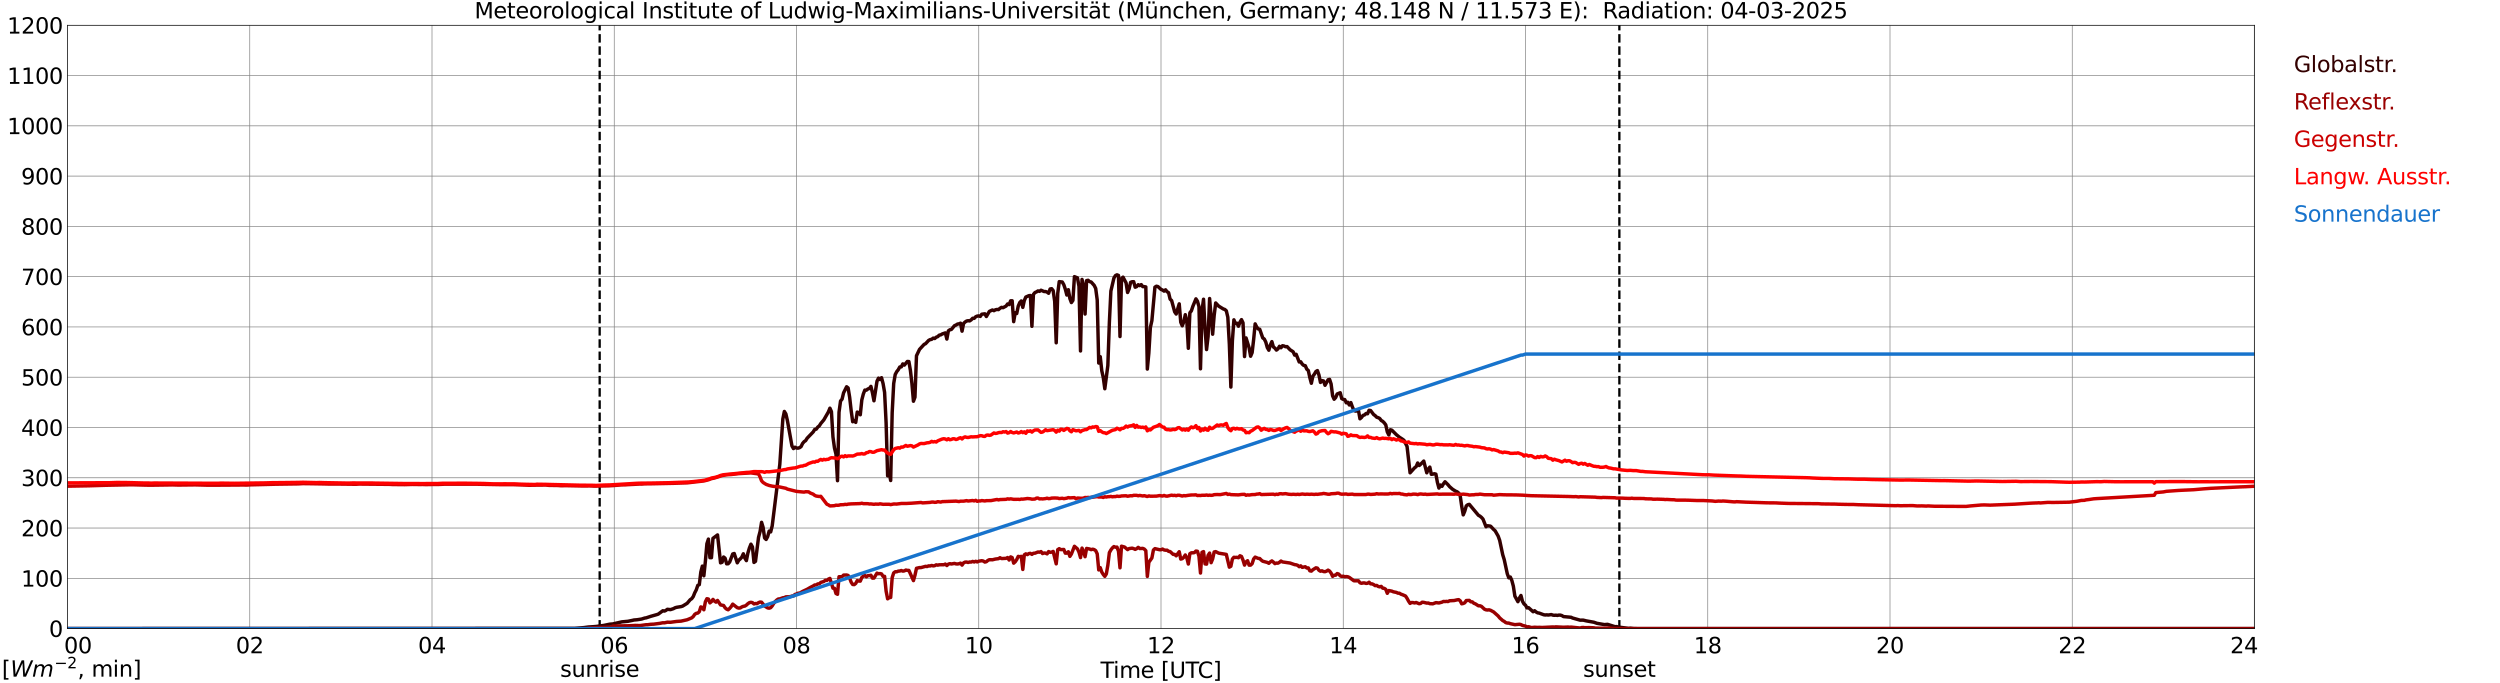 <?xml version="1.0" encoding="utf-8" standalone="no"?>
<!DOCTYPE svg PUBLIC "-//W3C//DTD SVG 1.1//EN"
  "http://www.w3.org/Graphics/SVG/1.1/DTD/svg11.dtd">
<svg xmlns:xlink="http://www.w3.org/1999/xlink" width="1085.4pt" height="296.64pt" viewBox="0 0 1085.4 296.64" xmlns="http://www.w3.org/2000/svg" version="1.1">
 <defs>
  <style type="text/css">*{stroke-linejoin: round; stroke-linecap: butt}</style>
 </defs>
 <g id="figure_1">
  <g id="patch_1">
   <path d="M 0 296.64 
L 1085.4 296.64 
L 1085.4 0 
L 0 0 
z
" style="fill: #ffffff"/>
  </g>
  <g id="axes_1">
   <g id="patch_2">
    <path d="M 29.306 272.909 
L 978.814 272.909 
L 978.814 10.976 
L 29.306 10.976 
z
" style="fill: #ffffff"/>
   </g>
   <g id="patch_3">
    <path d="M 978.814 272.909 
L 978.814 272.909 
L 978.814 10.976 
L 978.814 10.976 
z
" clip-path="url(#p8e0391afd3)" style="fill: #d3d3d3; opacity: 0.25; stroke: #d3d3d3; stroke-linejoin: miter"/>
   </g>
   <g id="matplotlib.axis_1">
    <g id="xtick_1">
     <g id="line2d_1">
      <path d="M 29.306 272.909 
L 29.306 10.976 
" clip-path="url(#p8e0391afd3)" style="fill: none; stroke: #808080; stroke-width: 0.3; stroke-linecap: square"/>
     </g>
     <g id="line2d_2"/>
     <g id="text_1">
      <!--    00 -->
      <g transform="translate(18.733 283.627) scale(0.095 -0.095)">
       <defs>
        <path id="DejaVuSans-20" transform="scale(0.016)"/>
        <path id="DejaVuSans-30" d="M 2034 4250 
Q 1547 4250 1301 3770 
Q 1056 3291 1056 2328 
Q 1056 1369 1301 889 
Q 1547 409 2034 409 
Q 2525 409 2770 889 
Q 3016 1369 3016 2328 
Q 3016 3291 2770 3770 
Q 2525 4250 2034 4250 
z
M 2034 4750 
Q 2819 4750 3233 4129 
Q 3647 3509 3647 2328 
Q 3647 1150 3233 529 
Q 2819 -91 2034 -91 
Q 1250 -91 836 529 
Q 422 1150 422 2328 
Q 422 3509 836 4129 
Q 1250 4750 2034 4750 
z
" transform="scale(0.016)"/>
       </defs>
       <use xlink:href="#DejaVuSans-20"/>
       <use xlink:href="#DejaVuSans-20" transform="translate(31.787 0)"/>
       <use xlink:href="#DejaVuSans-20" transform="translate(63.574 0)"/>
       <use xlink:href="#DejaVuSans-30" transform="translate(95.361 0)"/>
       <use xlink:href="#DejaVuSans-30" transform="translate(158.984 0)"/>
      </g>
     </g>
    </g>
    <g id="xtick_2">
     <g id="line2d_3">
      <path d="M 108.431 272.909 
L 108.431 10.976 
" clip-path="url(#p8e0391afd3)" style="fill: none; stroke: #808080; stroke-width: 0.3; stroke-linecap: square"/>
     </g>
     <g id="line2d_4"/>
     <g id="text_2">
      <!-- 02 -->
      <g transform="translate(102.387 283.627) scale(0.095 -0.095)">
       <defs>
        <path id="DejaVuSans-32" d="M 1228 531 
L 3431 531 
L 3431 0 
L 469 0 
L 469 531 
Q 828 903 1448 1529 
Q 2069 2156 2228 2338 
Q 2531 2678 2651 2914 
Q 2772 3150 2772 3378 
Q 2772 3750 2511 3984 
Q 2250 4219 1831 4219 
Q 1534 4219 1204 4116 
Q 875 4013 500 3803 
L 500 4441 
Q 881 4594 1212 4672 
Q 1544 4750 1819 4750 
Q 2544 4750 2975 4387 
Q 3406 4025 3406 3419 
Q 3406 3131 3298 2873 
Q 3191 2616 2906 2266 
Q 2828 2175 2409 1742 
Q 1991 1309 1228 531 
z
" transform="scale(0.016)"/>
       </defs>
       <use xlink:href="#DejaVuSans-30"/>
       <use xlink:href="#DejaVuSans-32" transform="translate(63.623 0)"/>
      </g>
     </g>
    </g>
    <g id="xtick_3">
     <g id="line2d_5">
      <path d="M 187.557 272.909 
L 187.557 10.976 
" clip-path="url(#p8e0391afd3)" style="fill: none; stroke: #808080; stroke-width: 0.3; stroke-linecap: square"/>
     </g>
     <g id="line2d_6"/>
     <g id="text_3">
      <!-- 04 -->
      <g transform="translate(181.513 283.627) scale(0.095 -0.095)">
       <defs>
        <path id="DejaVuSans-34" d="M 2419 4116 
L 825 1625 
L 2419 1625 
L 2419 4116 
z
M 2253 4666 
L 3047 4666 
L 3047 1625 
L 3713 1625 
L 3713 1100 
L 3047 1100 
L 3047 0 
L 2419 0 
L 2419 1100 
L 313 1100 
L 313 1709 
L 2253 4666 
z
" transform="scale(0.016)"/>
       </defs>
       <use xlink:href="#DejaVuSans-30"/>
       <use xlink:href="#DejaVuSans-34" transform="translate(63.623 0)"/>
      </g>
     </g>
    </g>
    <g id="xtick_4">
     <g id="line2d_7">
      <path d="M 266.683 272.909 
L 266.683 10.976 
" clip-path="url(#p8e0391afd3)" style="fill: none; stroke: #808080; stroke-width: 0.3; stroke-linecap: square"/>
     </g>
     <g id="line2d_8"/>
     <g id="text_4">
      <!-- 06 -->
      <g transform="translate(260.638 283.627) scale(0.095 -0.095)">
       <defs>
        <path id="DejaVuSans-36" d="M 2113 2584 
Q 1688 2584 1439 2293 
Q 1191 2003 1191 1497 
Q 1191 994 1439 701 
Q 1688 409 2113 409 
Q 2538 409 2786 701 
Q 3034 994 3034 1497 
Q 3034 2003 2786 2293 
Q 2538 2584 2113 2584 
z
M 3366 4563 
L 3366 3988 
Q 3128 4100 2886 4159 
Q 2644 4219 2406 4219 
Q 1781 4219 1451 3797 
Q 1122 3375 1075 2522 
Q 1259 2794 1537 2939 
Q 1816 3084 2150 3084 
Q 2853 3084 3261 2657 
Q 3669 2231 3669 1497 
Q 3669 778 3244 343 
Q 2819 -91 2113 -91 
Q 1303 -91 875 529 
Q 447 1150 447 2328 
Q 447 3434 972 4092 
Q 1497 4750 2381 4750 
Q 2619 4750 2861 4703 
Q 3103 4656 3366 4563 
z
" transform="scale(0.016)"/>
       </defs>
       <use xlink:href="#DejaVuSans-30"/>
       <use xlink:href="#DejaVuSans-36" transform="translate(63.623 0)"/>
      </g>
     </g>
    </g>
    <g id="xtick_5">
     <g id="line2d_9">
      <path d="M 345.808 272.909 
L 345.808 10.976 
" clip-path="url(#p8e0391afd3)" style="fill: none; stroke: #808080; stroke-width: 0.3; stroke-linecap: square"/>
     </g>
     <g id="line2d_10"/>
     <g id="text_5">
      <!-- 08 -->
      <g transform="translate(339.764 283.627) scale(0.095 -0.095)">
       <defs>
        <path id="DejaVuSans-38" d="M 2034 2216 
Q 1584 2216 1326 1975 
Q 1069 1734 1069 1313 
Q 1069 891 1326 650 
Q 1584 409 2034 409 
Q 2484 409 2743 651 
Q 3003 894 3003 1313 
Q 3003 1734 2745 1975 
Q 2488 2216 2034 2216 
z
M 1403 2484 
Q 997 2584 770 2862 
Q 544 3141 544 3541 
Q 544 4100 942 4425 
Q 1341 4750 2034 4750 
Q 2731 4750 3128 4425 
Q 3525 4100 3525 3541 
Q 3525 3141 3298 2862 
Q 3072 2584 2669 2484 
Q 3125 2378 3379 2068 
Q 3634 1759 3634 1313 
Q 3634 634 3220 271 
Q 2806 -91 2034 -91 
Q 1263 -91 848 271 
Q 434 634 434 1313 
Q 434 1759 690 2068 
Q 947 2378 1403 2484 
z
M 1172 3481 
Q 1172 3119 1398 2916 
Q 1625 2713 2034 2713 
Q 2441 2713 2670 2916 
Q 2900 3119 2900 3481 
Q 2900 3844 2670 4047 
Q 2441 4250 2034 4250 
Q 1625 4250 1398 4047 
Q 1172 3844 1172 3481 
z
" transform="scale(0.016)"/>
       </defs>
       <use xlink:href="#DejaVuSans-30"/>
       <use xlink:href="#DejaVuSans-38" transform="translate(63.623 0)"/>
      </g>
     </g>
    </g>
    <g id="xtick_6">
     <g id="line2d_11">
      <path d="M 424.934 272.909 
L 424.934 10.976 
" clip-path="url(#p8e0391afd3)" style="fill: none; stroke: #808080; stroke-width: 0.3; stroke-linecap: square"/>
     </g>
     <g id="line2d_12"/>
     <g id="text_6">
      <!-- 10 -->
      <g transform="translate(418.89 283.627) scale(0.095 -0.095)">
       <defs>
        <path id="DejaVuSans-31" d="M 794 531 
L 1825 531 
L 1825 4091 
L 703 3866 
L 703 4441 
L 1819 4666 
L 2450 4666 
L 2450 531 
L 3481 531 
L 3481 0 
L 794 0 
L 794 531 
z
" transform="scale(0.016)"/>
       </defs>
       <use xlink:href="#DejaVuSans-31"/>
       <use xlink:href="#DejaVuSans-30" transform="translate(63.623 0)"/>
      </g>
     </g>
    </g>
    <g id="xtick_7">
     <g id="line2d_13">
      <path d="M 504.06 272.909 
L 504.06 10.976 
" clip-path="url(#p8e0391afd3)" style="fill: none; stroke: #808080; stroke-width: 0.3; stroke-linecap: square"/>
     </g>
     <g id="line2d_14"/>
     <g id="text_7">
      <!-- 12 -->
      <g transform="translate(498.015 283.627) scale(0.095 -0.095)">
       <use xlink:href="#DejaVuSans-31"/>
       <use xlink:href="#DejaVuSans-32" transform="translate(63.623 0)"/>
      </g>
     </g>
    </g>
    <g id="xtick_8">
     <g id="line2d_15">
      <path d="M 583.185 272.909 
L 583.185 10.976 
" clip-path="url(#p8e0391afd3)" style="fill: none; stroke: #808080; stroke-width: 0.3; stroke-linecap: square"/>
     </g>
     <g id="line2d_16"/>
     <g id="text_8">
      <!-- 14 -->
      <g transform="translate(577.141 283.627) scale(0.095 -0.095)">
       <use xlink:href="#DejaVuSans-31"/>
       <use xlink:href="#DejaVuSans-34" transform="translate(63.623 0)"/>
      </g>
     </g>
    </g>
    <g id="xtick_9">
     <g id="line2d_17">
      <path d="M 662.311 272.909 
L 662.311 10.976 
" clip-path="url(#p8e0391afd3)" style="fill: none; stroke: #808080; stroke-width: 0.3; stroke-linecap: square"/>
     </g>
     <g id="line2d_18"/>
     <g id="text_9">
      <!-- 16 -->
      <g transform="translate(656.267 283.627) scale(0.095 -0.095)">
       <use xlink:href="#DejaVuSans-31"/>
       <use xlink:href="#DejaVuSans-36" transform="translate(63.623 0)"/>
      </g>
     </g>
    </g>
    <g id="xtick_10">
     <g id="line2d_19">
      <path d="M 741.437 272.909 
L 741.437 10.976 
" clip-path="url(#p8e0391afd3)" style="fill: none; stroke: #808080; stroke-width: 0.3; stroke-linecap: square"/>
     </g>
     <g id="line2d_20"/>
     <g id="text_10">
      <!-- 18 -->
      <g transform="translate(735.392 283.627) scale(0.095 -0.095)">
       <use xlink:href="#DejaVuSans-31"/>
       <use xlink:href="#DejaVuSans-38" transform="translate(63.623 0)"/>
      </g>
     </g>
    </g>
    <g id="xtick_11">
     <g id="line2d_21">
      <path d="M 820.562 272.909 
L 820.562 10.976 
" clip-path="url(#p8e0391afd3)" style="fill: none; stroke: #808080; stroke-width: 0.3; stroke-linecap: square"/>
     </g>
     <g id="line2d_22"/>
     <g id="text_11">
      <!-- 20 -->
      <g transform="translate(814.518 283.627) scale(0.095 -0.095)">
       <use xlink:href="#DejaVuSans-32"/>
       <use xlink:href="#DejaVuSans-30" transform="translate(63.623 0)"/>
      </g>
     </g>
    </g>
    <g id="xtick_12">
     <g id="line2d_23">
      <path d="M 899.688 272.909 
L 899.688 10.976 
" clip-path="url(#p8e0391afd3)" style="fill: none; stroke: #808080; stroke-width: 0.3; stroke-linecap: square"/>
     </g>
     <g id="line2d_24"/>
     <g id="text_12">
      <!-- 22 -->
      <g transform="translate(893.644 283.627) scale(0.095 -0.095)">
       <use xlink:href="#DejaVuSans-32"/>
       <use xlink:href="#DejaVuSans-32" transform="translate(63.623 0)"/>
      </g>
     </g>
    </g>
    <g id="xtick_13">
     <g id="line2d_25">
      <path d="M 978.814 272.909 
L 978.814 10.976 
" clip-path="url(#p8e0391afd3)" style="fill: none; stroke: #808080; stroke-width: 0.3; stroke-linecap: square"/>
     </g>
     <g id="line2d_26"/>
     <g id="text_13">
      <!-- 24    -->
      <g transform="translate(968.241 283.627) scale(0.095 -0.095)">
       <use xlink:href="#DejaVuSans-32"/>
       <use xlink:href="#DejaVuSans-34" transform="translate(63.623 0)"/>
       <use xlink:href="#DejaVuSans-20" transform="translate(127.246 0)"/>
       <use xlink:href="#DejaVuSans-20" transform="translate(159.033 0)"/>
       <use xlink:href="#DejaVuSans-20" transform="translate(190.82 0)"/>
      </g>
     </g>
    </g>
    <g id="text_14">
     <!-- Time [UTC] -->
     <g transform="translate(477.806 294.322) scale(0.095 -0.095)">
      <defs>
       <path id="DejaVuSans-54" d="M -19 4666 
L 3928 4666 
L 3928 4134 
L 2272 4134 
L 2272 0 
L 1638 0 
L 1638 4134 
L -19 4134 
L -19 4666 
z
" transform="scale(0.016)"/>
       <path id="DejaVuSans-69" d="M 603 3500 
L 1178 3500 
L 1178 0 
L 603 0 
L 603 3500 
z
M 603 4863 
L 1178 4863 
L 1178 4134 
L 603 4134 
L 603 4863 
z
" transform="scale(0.016)"/>
       <path id="DejaVuSans-6d" d="M 3328 2828 
Q 3544 3216 3844 3400 
Q 4144 3584 4550 3584 
Q 5097 3584 5394 3201 
Q 5691 2819 5691 2113 
L 5691 0 
L 5113 0 
L 5113 2094 
Q 5113 2597 4934 2840 
Q 4756 3084 4391 3084 
Q 3944 3084 3684 2787 
Q 3425 2491 3425 1978 
L 3425 0 
L 2847 0 
L 2847 2094 
Q 2847 2600 2669 2842 
Q 2491 3084 2119 3084 
Q 1678 3084 1418 2786 
Q 1159 2488 1159 1978 
L 1159 0 
L 581 0 
L 581 3500 
L 1159 3500 
L 1159 2956 
Q 1356 3278 1631 3431 
Q 1906 3584 2284 3584 
Q 2666 3584 2933 3390 
Q 3200 3197 3328 2828 
z
" transform="scale(0.016)"/>
       <path id="DejaVuSans-65" d="M 3597 1894 
L 3597 1613 
L 953 1613 
Q 991 1019 1311 708 
Q 1631 397 2203 397 
Q 2534 397 2845 478 
Q 3156 559 3463 722 
L 3463 178 
Q 3153 47 2828 -22 
Q 2503 -91 2169 -91 
Q 1331 -91 842 396 
Q 353 884 353 1716 
Q 353 2575 817 3079 
Q 1281 3584 2069 3584 
Q 2775 3584 3186 3129 
Q 3597 2675 3597 1894 
z
M 3022 2063 
Q 3016 2534 2758 2815 
Q 2500 3097 2075 3097 
Q 1594 3097 1305 2825 
Q 1016 2553 972 2059 
L 3022 2063 
z
" transform="scale(0.016)"/>
       <path id="DejaVuSans-5b" d="M 550 4863 
L 1875 4863 
L 1875 4416 
L 1125 4416 
L 1125 -397 
L 1875 -397 
L 1875 -844 
L 550 -844 
L 550 4863 
z
" transform="scale(0.016)"/>
       <path id="DejaVuSans-55" d="M 556 4666 
L 1191 4666 
L 1191 1831 
Q 1191 1081 1462 751 
Q 1734 422 2344 422 
Q 2950 422 3222 751 
Q 3494 1081 3494 1831 
L 3494 4666 
L 4128 4666 
L 4128 1753 
Q 4128 841 3676 375 
Q 3225 -91 2344 -91 
Q 1459 -91 1007 375 
Q 556 841 556 1753 
L 556 4666 
z
" transform="scale(0.016)"/>
       <path id="DejaVuSans-43" d="M 4122 4306 
L 4122 3641 
Q 3803 3938 3442 4084 
Q 3081 4231 2675 4231 
Q 1875 4231 1450 3742 
Q 1025 3253 1025 2328 
Q 1025 1406 1450 917 
Q 1875 428 2675 428 
Q 3081 428 3442 575 
Q 3803 722 4122 1019 
L 4122 359 
Q 3791 134 3420 21 
Q 3050 -91 2638 -91 
Q 1578 -91 968 557 
Q 359 1206 359 2328 
Q 359 3453 968 4101 
Q 1578 4750 2638 4750 
Q 3056 4750 3426 4639 
Q 3797 4528 4122 4306 
z
" transform="scale(0.016)"/>
       <path id="DejaVuSans-5d" d="M 1947 4863 
L 1947 -844 
L 622 -844 
L 622 -397 
L 1369 -397 
L 1369 4416 
L 622 4416 
L 622 4863 
L 1947 4863 
z
" transform="scale(0.016)"/>
      </defs>
      <use xlink:href="#DejaVuSans-54"/>
      <use xlink:href="#DejaVuSans-69" transform="translate(57.959 0)"/>
      <use xlink:href="#DejaVuSans-6d" transform="translate(85.742 0)"/>
      <use xlink:href="#DejaVuSans-65" transform="translate(183.154 0)"/>
      <use xlink:href="#DejaVuSans-20" transform="translate(244.678 0)"/>
      <use xlink:href="#DejaVuSans-5b" transform="translate(276.465 0)"/>
      <use xlink:href="#DejaVuSans-55" transform="translate(315.479 0)"/>
      <use xlink:href="#DejaVuSans-54" transform="translate(388.672 0)"/>
      <use xlink:href="#DejaVuSans-43" transform="translate(443.881 0)"/>
      <use xlink:href="#DejaVuSans-5d" transform="translate(513.705 0)"/>
     </g>
    </g>
   </g>
   <g id="matplotlib.axis_2">
    <g id="ytick_1">
     <g id="line2d_27">
      <path d="M 29.306 272.909 
L 978.814 272.909 
" clip-path="url(#p8e0391afd3)" style="fill: none; stroke: #808080; stroke-width: 0.3; stroke-linecap: square"/>
     </g>
     <g id="line2d_28"/>
     <g id="text_15">
      <!-- 0 -->
      <g transform="translate(21.261 276.518) scale(0.095 -0.095)">
       <use xlink:href="#DejaVuSans-30"/>
      </g>
     </g>
    </g>
    <g id="ytick_2">
     <g id="line2d_29">
      <path d="M 29.306 251.081 
L 978.814 251.081 
" clip-path="url(#p8e0391afd3)" style="fill: none; stroke: #808080; stroke-width: 0.3; stroke-linecap: square"/>
     </g>
     <g id="line2d_30"/>
     <g id="text_16">
      <!-- 100 -->
      <g transform="translate(9.173 254.69) scale(0.095 -0.095)">
       <use xlink:href="#DejaVuSans-31"/>
       <use xlink:href="#DejaVuSans-30" transform="translate(63.623 0)"/>
       <use xlink:href="#DejaVuSans-30" transform="translate(127.246 0)"/>
      </g>
     </g>
    </g>
    <g id="ytick_3">
     <g id="line2d_31">
      <path d="M 29.306 229.253 
L 978.814 229.253 
" clip-path="url(#p8e0391afd3)" style="fill: none; stroke: #808080; stroke-width: 0.3; stroke-linecap: square"/>
     </g>
     <g id="line2d_32"/>
     <g id="text_17">
      <!-- 200 -->
      <g transform="translate(9.173 232.863) scale(0.095 -0.095)">
       <use xlink:href="#DejaVuSans-32"/>
       <use xlink:href="#DejaVuSans-30" transform="translate(63.623 0)"/>
       <use xlink:href="#DejaVuSans-30" transform="translate(127.246 0)"/>
      </g>
     </g>
    </g>
    <g id="ytick_4">
     <g id="line2d_33">
      <path d="M 29.306 207.426 
L 978.814 207.426 
" clip-path="url(#p8e0391afd3)" style="fill: none; stroke: #808080; stroke-width: 0.3; stroke-linecap: square"/>
     </g>
     <g id="line2d_34"/>
     <g id="text_18">
      <!-- 300 -->
      <g transform="translate(9.173 211.035) scale(0.095 -0.095)">
       <defs>
        <path id="DejaVuSans-33" d="M 2597 2516 
Q 3050 2419 3304 2112 
Q 3559 1806 3559 1356 
Q 3559 666 3084 287 
Q 2609 -91 1734 -91 
Q 1441 -91 1130 -33 
Q 819 25 488 141 
L 488 750 
Q 750 597 1062 519 
Q 1375 441 1716 441 
Q 2309 441 2620 675 
Q 2931 909 2931 1356 
Q 2931 1769 2642 2001 
Q 2353 2234 1838 2234 
L 1294 2234 
L 1294 2753 
L 1863 2753 
Q 2328 2753 2575 2939 
Q 2822 3125 2822 3475 
Q 2822 3834 2567 4026 
Q 2313 4219 1838 4219 
Q 1578 4219 1281 4162 
Q 984 4106 628 3988 
L 628 4550 
Q 988 4650 1302 4700 
Q 1616 4750 1894 4750 
Q 2613 4750 3031 4423 
Q 3450 4097 3450 3541 
Q 3450 3153 3228 2886 
Q 3006 2619 2597 2516 
z
" transform="scale(0.016)"/>
       </defs>
       <use xlink:href="#DejaVuSans-33"/>
       <use xlink:href="#DejaVuSans-30" transform="translate(63.623 0)"/>
       <use xlink:href="#DejaVuSans-30" transform="translate(127.246 0)"/>
      </g>
     </g>
    </g>
    <g id="ytick_5">
     <g id="line2d_35">
      <path d="M 29.306 185.598 
L 978.814 185.598 
" clip-path="url(#p8e0391afd3)" style="fill: none; stroke: #808080; stroke-width: 0.3; stroke-linecap: square"/>
     </g>
     <g id="line2d_36"/>
     <g id="text_19">
      <!-- 400 -->
      <g transform="translate(9.173 189.207) scale(0.095 -0.095)">
       <use xlink:href="#DejaVuSans-34"/>
       <use xlink:href="#DejaVuSans-30" transform="translate(63.623 0)"/>
       <use xlink:href="#DejaVuSans-30" transform="translate(127.246 0)"/>
      </g>
     </g>
    </g>
    <g id="ytick_6">
     <g id="line2d_37">
      <path d="M 29.306 163.77 
L 978.814 163.77 
" clip-path="url(#p8e0391afd3)" style="fill: none; stroke: #808080; stroke-width: 0.3; stroke-linecap: square"/>
     </g>
     <g id="line2d_38"/>
     <g id="text_20">
      <!-- 500 -->
      <g transform="translate(9.173 167.379) scale(0.095 -0.095)">
       <defs>
        <path id="DejaVuSans-35" d="M 691 4666 
L 3169 4666 
L 3169 4134 
L 1269 4134 
L 1269 2991 
Q 1406 3038 1543 3061 
Q 1681 3084 1819 3084 
Q 2600 3084 3056 2656 
Q 3513 2228 3513 1497 
Q 3513 744 3044 326 
Q 2575 -91 1722 -91 
Q 1428 -91 1123 -41 
Q 819 9 494 109 
L 494 744 
Q 775 591 1075 516 
Q 1375 441 1709 441 
Q 2250 441 2565 725 
Q 2881 1009 2881 1497 
Q 2881 1984 2565 2268 
Q 2250 2553 1709 2553 
Q 1456 2553 1204 2497 
Q 953 2441 691 2322 
L 691 4666 
z
" transform="scale(0.016)"/>
       </defs>
       <use xlink:href="#DejaVuSans-35"/>
       <use xlink:href="#DejaVuSans-30" transform="translate(63.623 0)"/>
       <use xlink:href="#DejaVuSans-30" transform="translate(127.246 0)"/>
      </g>
     </g>
    </g>
    <g id="ytick_7">
     <g id="line2d_39">
      <path d="M 29.306 141.942 
L 978.814 141.942 
" clip-path="url(#p8e0391afd3)" style="fill: none; stroke: #808080; stroke-width: 0.3; stroke-linecap: square"/>
     </g>
     <g id="line2d_40"/>
     <g id="text_21">
      <!-- 600 -->
      <g transform="translate(9.173 145.551) scale(0.095 -0.095)">
       <use xlink:href="#DejaVuSans-36"/>
       <use xlink:href="#DejaVuSans-30" transform="translate(63.623 0)"/>
       <use xlink:href="#DejaVuSans-30" transform="translate(127.246 0)"/>
      </g>
     </g>
    </g>
    <g id="ytick_8">
     <g id="line2d_41">
      <path d="M 29.306 120.114 
L 978.814 120.114 
" clip-path="url(#p8e0391afd3)" style="fill: none; stroke: #808080; stroke-width: 0.3; stroke-linecap: square"/>
     </g>
     <g id="line2d_42"/>
     <g id="text_22">
      <!-- 700 -->
      <g transform="translate(9.173 123.724) scale(0.095 -0.095)">
       <defs>
        <path id="DejaVuSans-37" d="M 525 4666 
L 3525 4666 
L 3525 4397 
L 1831 0 
L 1172 0 
L 2766 4134 
L 525 4134 
L 525 4666 
z
" transform="scale(0.016)"/>
       </defs>
       <use xlink:href="#DejaVuSans-37"/>
       <use xlink:href="#DejaVuSans-30" transform="translate(63.623 0)"/>
       <use xlink:href="#DejaVuSans-30" transform="translate(127.246 0)"/>
      </g>
     </g>
    </g>
    <g id="ytick_9">
     <g id="line2d_43">
      <path d="M 29.306 98.287 
L 978.814 98.287 
" clip-path="url(#p8e0391afd3)" style="fill: none; stroke: #808080; stroke-width: 0.3; stroke-linecap: square"/>
     </g>
     <g id="line2d_44"/>
     <g id="text_23">
      <!-- 800 -->
      <g transform="translate(9.173 101.896) scale(0.095 -0.095)">
       <use xlink:href="#DejaVuSans-38"/>
       <use xlink:href="#DejaVuSans-30" transform="translate(63.623 0)"/>
       <use xlink:href="#DejaVuSans-30" transform="translate(127.246 0)"/>
      </g>
     </g>
    </g>
    <g id="ytick_10">
     <g id="line2d_45">
      <path d="M 29.306 76.459 
L 978.814 76.459 
" clip-path="url(#p8e0391afd3)" style="fill: none; stroke: #808080; stroke-width: 0.3; stroke-linecap: square"/>
     </g>
     <g id="line2d_46"/>
     <g id="text_24">
      <!-- 900 -->
      <g transform="translate(9.173 80.068) scale(0.095 -0.095)">
       <defs>
        <path id="DejaVuSans-39" d="M 703 97 
L 703 672 
Q 941 559 1184 500 
Q 1428 441 1663 441 
Q 2288 441 2617 861 
Q 2947 1281 2994 2138 
Q 2813 1869 2534 1725 
Q 2256 1581 1919 1581 
Q 1219 1581 811 2004 
Q 403 2428 403 3163 
Q 403 3881 828 4315 
Q 1253 4750 1959 4750 
Q 2769 4750 3195 4129 
Q 3622 3509 3622 2328 
Q 3622 1225 3098 567 
Q 2575 -91 1691 -91 
Q 1453 -91 1209 -44 
Q 966 3 703 97 
z
M 1959 2075 
Q 2384 2075 2632 2365 
Q 2881 2656 2881 3163 
Q 2881 3666 2632 3958 
Q 2384 4250 1959 4250 
Q 1534 4250 1286 3958 
Q 1038 3666 1038 3163 
Q 1038 2656 1286 2365 
Q 1534 2075 1959 2075 
z
" transform="scale(0.016)"/>
       </defs>
       <use xlink:href="#DejaVuSans-39"/>
       <use xlink:href="#DejaVuSans-30" transform="translate(63.623 0)"/>
       <use xlink:href="#DejaVuSans-30" transform="translate(127.246 0)"/>
      </g>
     </g>
    </g>
    <g id="ytick_11">
     <g id="line2d_47">
      <path d="M 29.306 54.631 
L 978.814 54.631 
" clip-path="url(#p8e0391afd3)" style="fill: none; stroke: #808080; stroke-width: 0.3; stroke-linecap: square"/>
     </g>
     <g id="line2d_48"/>
     <g id="text_25">
      <!-- 1000 -->
      <g transform="translate(3.128 58.24) scale(0.095 -0.095)">
       <use xlink:href="#DejaVuSans-31"/>
       <use xlink:href="#DejaVuSans-30" transform="translate(63.623 0)"/>
       <use xlink:href="#DejaVuSans-30" transform="translate(127.246 0)"/>
       <use xlink:href="#DejaVuSans-30" transform="translate(190.869 0)"/>
      </g>
     </g>
    </g>
    <g id="ytick_12">
     <g id="line2d_49">
      <path d="M 29.306 32.803 
L 978.814 32.803 
" clip-path="url(#p8e0391afd3)" style="fill: none; stroke: #808080; stroke-width: 0.3; stroke-linecap: square"/>
     </g>
     <g id="line2d_50"/>
     <g id="text_26">
      <!-- 1100 -->
      <g transform="translate(3.128 36.413) scale(0.095 -0.095)">
       <use xlink:href="#DejaVuSans-31"/>
       <use xlink:href="#DejaVuSans-31" transform="translate(63.623 0)"/>
       <use xlink:href="#DejaVuSans-30" transform="translate(127.246 0)"/>
       <use xlink:href="#DejaVuSans-30" transform="translate(190.869 0)"/>
      </g>
     </g>
    </g>
    <g id="ytick_13">
     <g id="line2d_51">
      <path d="M 29.306 10.976 
L 978.814 10.976 
" clip-path="url(#p8e0391afd3)" style="fill: none; stroke: #808080; stroke-width: 0.3; stroke-linecap: square"/>
     </g>
     <g id="line2d_52"/>
     <g id="text_27">
      <!-- 1200 -->
      <g transform="translate(3.128 14.585) scale(0.095 -0.095)">
       <use xlink:href="#DejaVuSans-31"/>
       <use xlink:href="#DejaVuSans-32" transform="translate(63.623 0)"/>
       <use xlink:href="#DejaVuSans-30" transform="translate(127.246 0)"/>
       <use xlink:href="#DejaVuSans-30" transform="translate(190.869 0)"/>
      </g>
     </g>
    </g>
   </g>
   <g id="line2d_53">
    <path d="M 260.353 272.909 
L 260.353 10.976 
" clip-path="url(#p8e0391afd3)" style="fill: none; stroke-dasharray: 3.7,1.6; stroke-dashoffset: 0; stroke: #000000"/>
   </g>
   <g id="line2d_54">
    <path d="M 703.061 272.909 
L 703.061 10.976 
" clip-path="url(#p8e0391afd3)" style="fill: none; stroke-dasharray: 3.7,1.6; stroke-dashoffset: 0; stroke: #000000"/>
   </g>
   <g id="line2d_55">
    <path d="M 29.306 272.909 
L 249.539 272.821 
L 253.495 272.477 
L 255.473 272.212 
L 257.451 272.092 
L 258.77 271.99 
L 262.067 271.545 
L 264.705 270.997 
L 266.023 270.896 
L 269.98 269.984 
L 272.617 269.742 
L 274.595 269.336 
L 275.255 269.174 
L 276.573 269.071 
L 278.552 268.768 
L 279.87 268.342 
L 280.53 268.242 
L 282.508 267.592 
L 285.145 266.843 
L 285.805 266.62 
L 287.124 265.647 
L 287.783 265.16 
L 288.442 265.324 
L 289.102 265.018 
L 289.761 264.531 
L 291.08 264.673 
L 292.399 264.248 
L 293.058 263.883 
L 293.717 263.68 
L 295.696 263.357 
L 296.355 263.154 
L 298.333 261.938 
L 299.652 260.377 
L 300.311 259.932 
L 300.971 259.02 
L 301.63 257.378 
L 302.289 256.101 
L 302.949 254.154 
L 303.608 253.831 
L 304.267 248.379 
L 304.927 245.786 
L 305.586 249.981 
L 306.246 243.719 
L 306.905 236.077 
L 307.564 234.051 
L 308.224 242.116 
L 308.883 242.116 
L 309.543 233.726 
L 311.521 232.246 
L 312.839 244.367 
L 313.499 244.122 
L 314.158 241.833 
L 314.818 242.361 
L 315.477 244.792 
L 316.136 244.751 
L 316.796 244.002 
L 318.114 240.516 
L 318.774 240.313 
L 320.093 244.347 
L 320.752 243.212 
L 321.411 242.645 
L 322.071 241.894 
L 322.73 240.433 
L 323.39 242.319 
L 324.049 243.393 
L 324.708 240.091 
L 325.368 237.901 
L 326.027 236.26 
L 326.686 237.476 
L 327.346 244.183 
L 328.005 243.697 
L 329.324 233.3 
L 329.983 230.807 
L 330.643 226.774 
L 331.302 228.963 
L 331.961 233.564 
L 332.621 234.213 
L 333.28 232.997 
L 333.94 230.585 
L 334.599 230.93 
L 335.258 228.315 
L 338.555 201.624 
L 339.874 181.924 
L 340.533 178.639 
L 341.193 179.713 
L 341.852 182.572 
L 343.83 193.598 
L 344.49 194.752 
L 345.149 194.165 
L 345.808 194.51 
L 346.468 194.569 
L 347.127 194.368 
L 347.787 193.901 
L 348.446 192.543 
L 349.105 191.753 
L 349.765 191.308 
L 350.424 190.254 
L 353.062 187.516 
L 353.721 186.442 
L 354.38 186.32 
L 355.04 185.43 
L 355.699 184.901 
L 356.359 183.869 
L 357.677 182.289 
L 359.655 178.842 
L 360.315 177.22 
L 360.974 178.722 
L 361.634 189.686 
L 362.293 194.488 
L 362.952 197.184 
L 363.612 208.696 
L 364.271 178.964 
L 364.93 174.101 
L 365.59 173.309 
L 366.249 170.554 
L 367.568 167.919 
L 368.227 168.446 
L 368.887 172.479 
L 369.546 178.316 
L 370.206 183.098 
L 370.865 182.592 
L 371.524 183.382 
L 372.184 178.903 
L 372.843 179.167 
L 373.502 180.08 
L 374.162 173.634 
L 374.821 171.08 
L 375.481 169.358 
L 376.14 169.397 
L 376.799 168.871 
L 377.459 168.649 
L 378.118 167.756 
L 378.777 170.532 
L 379.437 173.998 
L 380.756 165.507 
L 381.415 164.169 
L 382.074 164.776 
L 382.734 163.986 
L 383.393 166.54 
L 384.053 170.351 
L 384.712 183.625 
L 385.371 206.587 
L 386.031 205.129 
L 386.69 208.615 
L 387.349 179.145 
L 388.009 166.501 
L 388.668 162.589 
L 389.328 161.351 
L 389.987 160.522 
L 390.646 159.326 
L 391.306 159.284 
L 391.965 157.988 
L 392.624 158.514 
L 393.943 156.934 
L 394.603 156.975 
L 395.262 160.825 
L 395.921 166.52 
L 396.581 174.201 
L 397.24 172.438 
L 397.899 154.46 
L 399.218 151.684 
L 401.196 149.536 
L 401.856 149.211 
L 403.175 147.794 
L 403.834 147.449 
L 404.493 147.327 
L 405.153 146.801 
L 405.812 146.963 
L 406.471 146.395 
L 407.131 146.151 
L 407.79 145.502 
L 408.45 145.382 
L 409.109 144.976 
L 410.428 144.531 
L 411.087 147.205 
L 411.746 143.638 
L 412.406 143.173 
L 413.065 143.031 
L 414.384 141.41 
L 415.043 141.126 
L 415.703 140.7 
L 416.362 140.598 
L 417.022 140.314 
L 417.681 143.78 
L 418.34 140.436 
L 419 139.807 
L 419.659 139.382 
L 420.318 139.24 
L 420.978 139.321 
L 421.637 138.875 
L 422.297 138.186 
L 422.956 138.208 
L 423.615 137.518 
L 424.275 137.234 
L 424.934 137.153 
L 425.593 137.376 
L 426.253 136.424 
L 427.572 136.241 
L 428.231 137.417 
L 429.55 135.187 
L 430.869 134.58 
L 431.528 134.883 
L 432.187 134.499 
L 432.847 134.357 
L 433.506 134.416 
L 434.165 133.849 
L 434.825 133.445 
L 435.484 133.587 
L 436.803 132.877 
L 437.462 131.965 
L 438.122 132.249 
L 438.781 130.607 
L 439.44 130.587 
L 440.1 139.646 
L 440.759 135.774 
L 441.419 136.119 
L 442.078 132.916 
L 442.737 131.356 
L 443.397 130.668 
L 444.056 133.445 
L 444.716 130.465 
L 445.375 128.966 
L 446.694 128.376 
L 447.353 128.296 
L 448.012 141.672 
L 448.672 127.809 
L 449.331 127.019 
L 449.991 126.735 
L 450.65 126.309 
L 451.309 126.493 
L 451.969 126.006 
L 453.287 126.573 
L 453.947 126.573 
L 454.606 126.816 
L 455.266 127.324 
L 455.925 125.458 
L 456.584 125.338 
L 457.244 126.167 
L 457.903 130.849 
L 458.563 148.827 
L 459.222 127.383 
L 459.881 122.278 
L 461.2 122.439 
L 461.859 123.613 
L 462.519 125.561 
L 463.178 128.093 
L 463.838 125.783 
L 464.497 129.614 
L 465.156 131.356 
L 465.816 130.424 
L 466.475 120.108 
L 467.794 120.656 
L 468.453 124.323 
L 469.113 152.374 
L 469.772 121.324 
L 470.431 124 
L 471.091 136.341 
L 471.75 121.83 
L 472.409 121.688 
L 473.069 122.278 
L 473.728 122.419 
L 475.047 123.897 
L 475.706 125.235 
L 476.366 130.243 
L 477.025 157.623 
L 477.685 154.866 
L 478.344 160.948 
L 479.003 163.947 
L 479.663 168.771 
L 480.981 158.697 
L 481.641 140.01 
L 482.3 126.37 
L 483.619 120.717 
L 484.278 119.643 
L 484.938 119.318 
L 485.597 119.582 
L 486.256 146.111 
L 486.916 121.001 
L 487.575 120.331 
L 488.894 122.823 
L 489.553 126.979 
L 490.213 125.419 
L 490.872 122.581 
L 491.532 122.317 
L 492.191 122.297 
L 492.85 124.69 
L 493.51 124.425 
L 494.169 123.613 
L 494.828 124 
L 495.488 123.574 
L 496.147 124.445 
L 496.807 124.445 
L 497.466 124.567 
L 498.125 160.238 
L 498.785 153.245 
L 499.444 142.18 
L 500.103 139.201 
L 501.422 124.668 
L 502.082 124.264 
L 502.741 124.425 
L 504.06 125.641 
L 504.719 125.925 
L 505.379 126.392 
L 506.038 125.825 
L 506.697 126.654 
L 507.357 127.08 
L 508.016 129.878 
L 508.675 130.485 
L 509.994 135.39 
L 510.654 136.341 
L 511.972 131.923 
L 512.632 139.888 
L 513.291 141.449 
L 513.95 139.727 
L 514.61 136.625 
L 515.269 139.201 
L 515.929 151.219 
L 516.588 135.815 
L 517.247 134.964 
L 517.907 132.958 
L 519.226 129.756 
L 519.885 130.769 
L 520.544 133.1 
L 521.204 160.116 
L 521.863 134.761 
L 522.522 129.917 
L 523.182 142.706 
L 523.841 151.765 
L 524.501 146.07 
L 525.16 129.614 
L 526.479 145.099 
L 527.138 137.011 
L 527.797 131.539 
L 529.116 132.916 
L 531.094 134.132 
L 531.754 134.357 
L 532.413 134.925 
L 533.073 137.721 
L 533.732 149.455 
L 534.391 168.04 
L 535.051 147.975 
L 535.71 138.856 
L 536.369 140.456 
L 537.029 140.336 
L 537.688 141.632 
L 538.348 139.849 
L 539.007 138.775 
L 539.666 140.172 
L 540.326 154.805 
L 540.985 146.718 
L 542.304 150.955 
L 542.963 154.663 
L 543.623 153.083 
L 544.282 147.369 
L 544.941 140.619 
L 545.601 141.977 
L 546.26 142.807 
L 546.919 142.948 
L 548.238 146.718 
L 548.898 147.185 
L 549.557 148.523 
L 550.216 150.913 
L 550.876 152.048 
L 551.535 149.778 
L 552.195 148.32 
L 552.854 150.63 
L 553.513 151.138 
L 554.173 151.99 
L 554.832 151.481 
L 555.491 150.346 
L 556.151 150.975 
L 556.81 150.104 
L 557.47 150.226 
L 558.129 150.549 
L 558.788 150.468 
L 560.107 151.867 
L 561.426 152.719 
L 562.085 154.177 
L 562.745 153.832 
L 564.063 157.156 
L 564.723 157.075 
L 565.382 158.088 
L 566.042 158.656 
L 566.701 158.778 
L 567.36 160.297 
L 568.02 160.865 
L 568.679 163.947 
L 569.338 166.398 
L 569.998 163.299 
L 570.657 162.447 
L 571.317 161.29 
L 571.976 160.906 
L 572.635 162.812 
L 573.295 166.034 
L 573.954 165.243 
L 574.613 165.385 
L 575.273 167.269 
L 576.592 164.879 
L 577.251 164.717 
L 577.91 166.701 
L 578.57 171.851 
L 579.229 173.331 
L 579.889 172.599 
L 580.548 171.06 
L 581.867 170.513 
L 582.526 173.066 
L 583.185 173.392 
L 583.845 173.492 
L 584.504 174.891 
L 585.164 174.647 
L 585.823 175.823 
L 586.482 174.789 
L 587.142 176.653 
L 587.801 178.154 
L 588.46 178.478 
L 589.12 178.416 
L 589.779 178.093 
L 590.439 181.822 
L 591.098 181.254 
L 591.757 180.342 
L 592.417 180.16 
L 593.076 179.532 
L 593.736 179.632 
L 594.395 178.133 
L 595.054 178.235 
L 596.373 179.977 
L 597.032 180.444 
L 597.692 181.132 
L 598.351 181.335 
L 599.011 181.68 
L 599.67 182.551 
L 600.329 182.937 
L 600.989 183.585 
L 601.648 184.476 
L 602.307 187.497 
L 602.967 188.854 
L 603.626 186.584 
L 604.286 186.768 
L 606.264 188.732 
L 607.582 189.828 
L 608.901 190.679 
L 609.561 191.186 
L 610.879 193.801 
L 612.198 205.271 
L 614.176 203.082 
L 614.836 202.595 
L 615.495 201.015 
L 616.154 202.108 
L 616.814 201.541 
L 618.133 200.183 
L 619.451 205.271 
L 620.111 203.669 
L 620.77 202.798 
L 621.429 205.919 
L 622.089 205.858 
L 622.748 205.677 
L 623.408 205.858 
L 624.067 209.447 
L 624.726 211.898 
L 625.386 210.582 
L 626.045 211.149 
L 626.705 210.034 
L 627.364 209.163 
L 628.683 210.46 
L 629.342 211.269 
L 630.661 212.426 
L 631.98 213.256 
L 632.639 213.52 
L 633.298 214.068 
L 633.958 215.222 
L 634.617 219.824 
L 635.276 223.532 
L 635.936 221.952 
L 636.595 219.64 
L 637.255 219.134 
L 637.914 218.972 
L 641.87 223.713 
L 642.53 224.078 
L 643.189 224.626 
L 643.848 225.355 
L 645.167 228.679 
L 645.827 228.254 
L 647.145 228.437 
L 648.464 229.856 
L 649.123 230.443 
L 650.442 232.752 
L 651.102 234.619 
L 652.42 240.839 
L 653.08 242.987 
L 654.399 249.088 
L 655.058 250.871 
L 655.717 250.527 
L 656.377 252.007 
L 657.036 254.499 
L 657.695 258.817 
L 659.014 261.229 
L 659.674 259.627 
L 660.333 258.533 
L 660.992 261.026 
L 661.652 262.202 
L 662.311 262.748 
L 662.97 263.944 
L 663.63 263.822 
L 665.608 265.586 
L 666.267 265.16 
L 666.927 265.708 
L 667.586 266.072 
L 668.246 266.175 
L 670.224 266.904 
L 670.883 267.004 
L 671.542 266.943 
L 672.202 267.024 
L 673.521 266.823 
L 674.18 267.066 
L 674.839 267.146 
L 675.499 267.085 
L 676.158 267.188 
L 676.817 267.046 
L 677.477 267.066 
L 678.136 267.269 
L 678.796 267.694 
L 682.092 267.998 
L 682.752 268.323 
L 686.049 269.255 
L 687.368 269.235 
L 688.686 269.558 
L 691.983 270.145 
L 693.302 270.613 
L 696.599 271.18 
L 697.918 271.058 
L 701.215 272.092 
L 701.874 272.031 
L 702.533 272.234 
L 707.149 272.821 
L 707.808 272.721 
L 709.127 272.863 
L 711.105 272.909 
L 978.154 272.909 
L 978.154 272.909 
" clip-path="url(#p8e0391afd3)" style="fill: none; stroke: #330000; stroke-width: 1.5; stroke-linecap: square"/>
   </g>
   <g id="line2d_56">
    <path d="M 29.306 272.909 
L 254.814 272.909 
L 255.473 272.647 
L 265.364 272.221 
L 266.023 271.796 
L 268.002 271.754 
L 273.277 271.673 
L 275.914 271.531 
L 277.892 271.593 
L 280.53 271.228 
L 281.189 271.228 
L 282.508 271.045 
L 283.827 270.984 
L 286.464 270.639 
L 287.783 270.377 
L 288.442 270.416 
L 289.761 270.132 
L 291.08 270.174 
L 292.399 269.99 
L 293.717 269.809 
L 295.696 269.667 
L 298.333 269.078 
L 300.311 268.249 
L 300.971 267.681 
L 301.63 266.727 
L 302.289 266.282 
L 302.949 266.181 
L 303.608 265.572 
L 304.267 263.505 
L 304.927 263.728 
L 305.586 264.741 
L 306.246 261.296 
L 306.905 259.939 
L 307.564 260.081 
L 308.224 261.742 
L 308.883 261.196 
L 309.543 260.242 
L 310.202 260.993 
L 310.861 261.419 
L 311.521 260.687 
L 312.839 262.634 
L 314.158 262.877 
L 314.818 263.892 
L 315.477 264.459 
L 316.136 264.741 
L 316.796 264.134 
L 317.455 263.344 
L 318.114 262.29 
L 320.093 263.831 
L 320.752 264.012 
L 321.411 263.931 
L 322.071 263.505 
L 322.73 263.241 
L 323.39 263.141 
L 324.049 262.715 
L 324.708 262.087 
L 325.368 261.641 
L 326.027 261.499 
L 326.686 261.641 
L 327.346 262.209 
L 328.005 262.025 
L 328.665 262.087 
L 329.324 261.641 
L 329.983 261.377 
L 330.643 261.458 
L 331.961 263.099 
L 333.28 263.931 
L 333.94 264.053 
L 334.599 263.831 
L 335.258 263.06 
L 335.918 261.964 
L 336.577 261.155 
L 337.236 260.526 
L 337.896 260.061 
L 338.555 260.02 
L 339.874 259.533 
L 340.533 259.452 
L 341.193 259.129 
L 342.512 259.087 
L 343.171 259.007 
L 343.83 258.784 
L 344.49 258.723 
L 345.149 258.075 
L 345.808 257.911 
L 346.468 257.546 
L 347.127 257.546 
L 348.446 256.776 
L 350.424 255.844 
L 351.743 255.076 
L 353.062 254.405 
L 353.721 253.96 
L 354.38 253.98 
L 355.04 253.493 
L 355.699 253.515 
L 356.359 252.864 
L 357.677 252.461 
L 358.337 251.913 
L 358.996 251.993 
L 359.655 251.426 
L 360.315 251.123 
L 361.634 255.359 
L 362.293 255.418 
L 362.952 257.669 
L 363.612 258.014 
L 364.271 250.393 
L 365.59 250.372 
L 366.249 249.684 
L 367.568 249.643 
L 368.227 249.846 
L 368.887 251.022 
L 369.546 252.784 
L 370.206 253.757 
L 370.865 253.818 
L 371.524 253.312 
L 372.184 252.055 
L 372.843 252.277 
L 373.502 252.297 
L 374.162 250.738 
L 374.821 250.129 
L 375.481 249.865 
L 376.14 250.433 
L 376.799 249.907 
L 377.459 249.907 
L 378.118 249.745 
L 378.777 251 
L 379.437 250.981 
L 380.756 248.833 
L 381.415 249.095 
L 382.074 249.014 
L 382.734 249.178 
L 383.393 250.23 
L 384.053 250.23 
L 384.712 256.634 
L 385.371 259.98 
L 386.031 259.493 
L 386.69 259.391 
L 387.349 250.778 
L 388.009 248.73 
L 388.668 248.224 
L 389.328 248.243 
L 389.987 247.96 
L 390.646 247.92 
L 391.306 247.698 
L 391.965 247.96 
L 392.624 247.859 
L 393.284 247.495 
L 393.943 247.637 
L 394.603 247.656 
L 396.581 252.074 
L 397.24 249.765 
L 397.899 246.724 
L 399.218 246.421 
L 399.878 246.421 
L 401.856 245.873 
L 402.515 245.976 
L 403.175 245.67 
L 403.834 245.731 
L 404.493 245.489 
L 405.153 245.692 
L 405.812 245.589 
L 406.471 245.225 
L 407.131 245.367 
L 407.79 245.205 
L 409.768 245.183 
L 410.428 244.899 
L 411.087 245.528 
L 411.746 244.921 
L 412.406 244.718 
L 413.065 244.86 
L 414.384 244.616 
L 415.043 244.819 
L 415.703 244.86 
L 416.362 244.758 
L 417.022 244.496 
L 417.681 245.347 
L 418.34 244.373 
L 419 244.048 
L 419.659 244.009 
L 420.318 244.212 
L 420.978 243.989 
L 421.637 244.028 
L 422.297 243.745 
L 422.956 243.989 
L 423.615 243.684 
L 424.275 243.967 
L 424.934 243.644 
L 426.253 243.441 
L 426.912 243.583 
L 427.572 244.028 
L 428.231 243.867 
L 428.89 243.319 
L 429.55 242.996 
L 430.869 243.035 
L 432.187 242.712 
L 433.506 242.549 
L 434.165 242.145 
L 434.825 242.509 
L 436.803 242.407 
L 437.462 242.064 
L 438.122 243.138 
L 438.781 241.78 
L 439.44 242.084 
L 440.1 244.496 
L 440.759 243.906 
L 441.419 242.935 
L 442.078 241.555 
L 442.737 241.719 
L 443.397 241.555 
L 444.056 247.231 
L 444.716 240.887 
L 445.375 240.462 
L 446.034 240.787 
L 446.694 240.34 
L 447.353 240.239 
L 448.012 240.684 
L 448.672 240.198 
L 449.331 240.178 
L 450.65 239.652 
L 451.309 239.752 
L 451.969 239.469 
L 452.628 240.34 
L 453.287 240.078 
L 453.947 240.158 
L 454.606 240.462 
L 455.266 239.469 
L 455.925 239.814 
L 456.584 239.711 
L 457.244 239.408 
L 458.563 244.799 
L 459.222 238.637 
L 459.881 238.211 
L 460.541 238.637 
L 461.859 238.556 
L 462.519 240.158 
L 463.178 240.158 
L 463.838 239.549 
L 464.497 241.555 
L 465.156 240.523 
L 466.475 237.179 
L 467.794 238.314 
L 468.453 239.733 
L 469.113 242.084 
L 469.772 237.969 
L 470.431 239.488 
L 471.091 241.697 
L 471.75 238.111 
L 473.069 238.353 
L 473.728 238.637 
L 474.388 238.436 
L 475.047 238.617 
L 475.706 239.063 
L 476.366 240.462 
L 477.025 247.434 
L 477.685 246.46 
L 478.344 248.366 
L 479.003 249.42 
L 479.663 250.23 
L 480.322 249.178 
L 480.981 245.408 
L 481.641 239.936 
L 482.3 238.759 
L 482.96 237.888 
L 483.619 237.301 
L 484.278 237.585 
L 484.938 237.524 
L 485.597 239.285 
L 486.256 246.521 
L 486.916 237.137 
L 488.235 237.502 
L 489.553 238.617 
L 490.213 238.172 
L 491.532 237.989 
L 492.191 238.192 
L 492.85 238.517 
L 493.51 238.192 
L 494.169 237.644 
L 494.828 238.152 
L 496.147 238.091 
L 496.807 238.375 
L 497.466 239.085 
L 498.125 250.252 
L 498.785 244.109 
L 500.103 242.245 
L 500.763 238.801 
L 501.422 238.192 
L 503.4 238.659 
L 504.06 238.679 
L 504.719 238.375 
L 505.379 238.759 
L 506.038 238.882 
L 506.697 238.86 
L 507.357 239.368 
L 508.016 239.469 
L 509.335 240.684 
L 509.994 240.704 
L 510.654 241.313 
L 511.972 239.53 
L 512.632 242.732 
L 513.291 242.549 
L 513.95 241.961 
L 514.61 240.949 
L 515.269 242.184 
L 515.929 244.88 
L 516.588 240.401 
L 517.247 239.995 
L 517.907 240.017 
L 518.566 239.914 
L 519.226 239.246 
L 519.885 239.346 
L 520.544 241.516 
L 521.204 248.791 
L 521.863 239.794 
L 522.522 239.488 
L 523.182 244.819 
L 523.841 244.921 
L 524.501 241.13 
L 525.16 240.117 
L 525.819 244.293 
L 526.479 242.651 
L 527.138 239.652 
L 527.797 239.488 
L 529.116 240.158 
L 531.754 240.584 
L 532.413 240.704 
L 533.732 246.237 
L 534.391 245.853 
L 535.051 242.712 
L 535.71 241.942 
L 536.369 242.023 
L 537.029 241.961 
L 537.688 242.145 
L 538.348 241.293 
L 539.007 241.597 
L 539.666 243.177 
L 540.326 245.347 
L 540.985 243.948 
L 541.644 243.441 
L 542.304 245.367 
L 542.963 245.347 
L 543.623 244.718 
L 544.282 242.671 
L 544.941 241.881 
L 546.26 242.429 
L 546.919 242.49 
L 547.579 243.158 
L 548.238 243.664 
L 550.216 244.19 
L 550.876 244.557 
L 551.535 243.948 
L 552.195 243.522 
L 552.854 244.028 
L 553.513 244.699 
L 554.173 244.454 
L 554.832 244.515 
L 555.491 244.131 
L 556.151 243.583 
L 556.81 243.967 
L 560.107 244.454 
L 562.085 245.144 
L 562.745 245.225 
L 563.404 245.447 
L 564.063 246.034 
L 564.723 245.67 
L 565.382 246.318 
L 566.701 246.056 
L 567.36 246.602 
L 568.02 246.563 
L 568.679 247.818 
L 569.338 247.96 
L 569.998 247.353 
L 571.317 246.521 
L 571.976 246.663 
L 572.635 247.595 
L 573.295 248.001 
L 573.954 247.818 
L 574.613 248.143 
L 575.273 248.204 
L 575.932 247.96 
L 576.592 247.534 
L 577.251 247.94 
L 577.91 248.811 
L 578.57 250.23 
L 579.229 249.723 
L 579.889 249.723 
L 580.548 249.014 
L 581.207 249.237 
L 581.867 249.987 
L 582.526 250.291 
L 583.185 250.149 
L 583.845 250.413 
L 584.504 250.313 
L 585.164 250.413 
L 585.823 250.697 
L 587.801 252.155 
L 589.779 252.155 
L 590.439 253.006 
L 591.098 253.251 
L 591.757 253.089 
L 592.417 253.089 
L 593.076 253.29 
L 593.736 253.231 
L 594.395 252.784 
L 595.054 253.473 
L 595.714 253.493 
L 596.373 253.799 
L 597.032 254.264 
L 597.692 254.163 
L 598.351 254.608 
L 599.011 254.792 
L 599.67 254.589 
L 600.329 255.359 
L 600.989 255.44 
L 601.648 255.866 
L 602.307 257.588 
L 602.967 256.392 
L 604.286 256.656 
L 604.945 256.94 
L 606.264 257.202 
L 606.923 257.527 
L 607.582 257.546 
L 608.242 257.972 
L 608.901 258.195 
L 610.22 258.762 
L 610.879 259.755 
L 611.539 260.993 
L 612.198 261.964 
L 612.858 261.58 
L 613.517 261.622 
L 614.176 261.783 
L 614.836 261.58 
L 616.154 262.128 
L 616.814 261.964 
L 617.473 261.458 
L 618.133 261.519 
L 619.451 261.844 
L 620.111 261.803 
L 620.77 262.087 
L 622.089 262.148 
L 623.408 261.641 
L 624.726 261.783 
L 626.045 261.438 
L 626.705 261.113 
L 627.364 261.174 
L 628.023 261.093 
L 628.683 261.174 
L 629.342 260.829 
L 631.32 260.729 
L 632.639 260.426 
L 633.298 260.345 
L 633.958 260.851 
L 634.617 262.148 
L 635.276 262.006 
L 635.936 261.702 
L 636.595 260.729 
L 637.914 260.668 
L 638.573 261.277 
L 639.233 261.316 
L 639.892 261.925 
L 640.552 262.167 
L 641.87 263.019 
L 642.53 262.999 
L 643.189 263.263 
L 644.508 264.499 
L 645.167 264.763 
L 645.827 264.843 
L 646.486 264.763 
L 647.145 264.966 
L 648.464 265.675 
L 650.442 267.437 
L 651.102 268.268 
L 652.42 269.423 
L 653.08 269.787 
L 653.739 270.316 
L 654.399 270.497 
L 655.058 270.519 
L 655.717 270.761 
L 657.695 271.206 
L 659.674 271.025 
L 660.333 271.167 
L 660.992 271.531 
L 662.311 271.835 
L 662.97 272.199 
L 663.63 272.099 
L 664.949 272.464 
L 666.267 272.322 
L 667.586 272.402 
L 668.246 272.363 
L 669.564 272.424 
L 674.18 272.199 
L 674.839 272.241 
L 675.499 272.16 
L 678.796 272.322 
L 680.774 272.241 
L 681.433 272.322 
L 682.092 272.261 
L 686.049 272.667 
L 686.708 272.464 
L 687.368 272.424 
L 688.027 272.505 
L 690.005 272.483 
L 691.983 272.566 
L 692.643 272.708 
L 696.599 272.745 
L 698.577 272.605 
L 699.896 272.808 
L 701.874 272.87 
L 703.193 272.909 
L 978.154 272.909 
L 978.154 272.909 
" clip-path="url(#p8e0391afd3)" style="fill: none; stroke: #990000; stroke-width: 1.5; stroke-linecap: square"/>
   </g>
   <g id="line2d_57">
    <path d="M 29.306 211.084 
L 38.537 210.918 
L 45.79 210.693 
L 56.34 210.484 
L 57.659 210.477 
L 63.594 210.643 
L 64.912 210.645 
L 66.231 210.654 
L 72.825 210.56 
L 74.803 210.523 
L 77.441 210.601 
L 84.694 210.519 
L 87.331 210.584 
L 89.969 210.654 
L 92.606 210.658 
L 93.925 210.654 
L 98.541 210.625 
L 105.794 210.573 
L 107.113 210.612 
L 108.431 210.51 
L 114.366 210.364 
L 119.641 210.228 
L 121.619 210.2 
L 129.532 210.086 
L 131.51 209.968 
L 135.466 210.016 
L 140.741 210.11 
L 143.379 210.18 
L 146.016 210.156 
L 154.588 210.257 
L 155.907 210.169 
L 159.863 210.206 
L 169.094 210.289 
L 170.413 210.359 
L 174.37 210.405 
L 175.688 210.414 
L 178.985 210.322 
L 181.623 210.357 
L 183.601 210.353 
L 184.92 210.403 
L 186.898 210.355 
L 190.195 210.34 
L 192.832 210.228 
L 198.107 210.237 
L 206.679 210.222 
L 217.889 210.436 
L 222.504 210.412 
L 229.757 210.687 
L 232.395 210.645 
L 233.714 210.625 
L 237.011 210.606 
L 238.329 210.73 
L 242.286 210.791 
L 243.604 210.898 
L 245.583 210.855 
L 251.517 210.975 
L 252.836 211.01 
L 256.133 210.983 
L 258.111 211.073 
L 264.045 210.942 
L 266.023 210.833 
L 267.342 210.73 
L 269.98 210.532 
L 271.298 210.519 
L 272.617 210.42 
L 273.936 210.355 
L 277.892 210.154 
L 278.552 210.182 
L 279.87 210.075 
L 283.167 210.034 
L 292.399 209.837 
L 298.333 209.645 
L 305.586 208.814 
L 307.564 208.316 
L 308.883 207.81 
L 310.202 207.53 
L 313.499 206.476 
L 315.477 206.127 
L 317.455 206.015 
L 320.752 205.627 
L 326.027 205.321 
L 329.324 205.771 
L 329.983 207.039 
L 330.643 208.746 
L 331.302 209.471 
L 332.621 210.296 
L 333.94 210.772 
L 335.258 211.064 
L 336.577 211.256 
L 337.896 211.296 
L 341.193 211.992 
L 341.852 212.348 
L 345.808 213.341 
L 349.105 213.657 
L 349.765 213.487 
L 351.083 213.539 
L 351.743 214.022 
L 353.062 214.552 
L 353.721 215.083 
L 354.38 215.369 
L 355.699 215.561 
L 356.359 215.478 
L 358.996 218.92 
L 359.655 219.193 
L 360.315 219.656 
L 362.293 219.542 
L 362.952 219.324 
L 363.612 219.387 
L 364.271 219.322 
L 364.93 219.136 
L 366.249 219.11 
L 366.909 218.959 
L 367.568 219.04 
L 368.227 218.87 
L 369.546 218.763 
L 372.184 218.682 
L 373.502 218.636 
L 374.162 218.477 
L 374.821 218.669 
L 376.799 218.684 
L 377.459 218.813 
L 378.118 218.78 
L 379.437 218.953 
L 380.096 218.848 
L 381.415 218.896 
L 382.074 218.732 
L 383.393 218.953 
L 385.371 218.927 
L 386.031 218.922 
L 386.69 219.084 
L 388.009 218.817 
L 389.328 218.841 
L 391.306 218.593 
L 393.284 218.593 
L 395.921 218.457 
L 399.878 218.152 
L 400.537 218.342 
L 403.834 218.121 
L 404.493 217.988 
L 405.153 217.979 
L 405.812 218.091 
L 406.471 218.056 
L 407.131 217.807 
L 408.45 217.986 
L 409.109 217.781 
L 410.428 217.744 
L 415.043 217.567 
L 416.362 217.757 
L 417.022 217.584 
L 418.34 217.589 
L 419.659 217.359 
L 420.318 217.525 
L 422.297 217.307 
L 422.956 217.488 
L 423.615 217.217 
L 424.275 217.65 
L 424.934 217.475 
L 425.593 217.503 
L 426.253 217.324 
L 427.572 217.497 
L 428.231 217.359 
L 430.209 217.348 
L 432.847 216.846 
L 433.506 217.041 
L 434.165 216.89 
L 436.803 216.794 
L 437.462 216.565 
L 438.122 216.709 
L 438.781 216.563 
L 440.1 216.798 
L 442.078 216.772 
L 442.737 216.853 
L 443.397 216.665 
L 444.056 216.707 
L 445.375 216.541 
L 446.034 216.427 
L 447.353 216.554 
L 448.012 216.729 
L 449.331 216.659 
L 449.991 216.27 
L 450.65 216.233 
L 451.309 216.624 
L 451.969 216.539 
L 452.628 216.619 
L 453.947 216.471 
L 454.606 216.277 
L 455.266 216.499 
L 455.925 216.438 
L 456.584 216.25 
L 457.903 216.205 
L 459.222 216.259 
L 459.881 216.467 
L 461.2 216.316 
L 461.859 216.497 
L 463.178 216.277 
L 463.838 216.026 
L 464.497 216.165 
L 466.475 216.045 
L 467.134 216.552 
L 467.794 216.22 
L 469.113 216.318 
L 469.772 216.342 
L 470.431 216.253 
L 471.091 215.98 
L 471.75 216.039 
L 472.409 215.947 
L 473.069 216.023 
L 476.366 215.607 
L 477.025 215.786 
L 478.344 215.786 
L 479.003 215.973 
L 479.663 215.663 
L 480.322 215.796 
L 480.981 215.639 
L 481.641 215.631 
L 482.3 215.511 
L 482.96 215.698 
L 483.619 215.591 
L 484.278 215.62 
L 484.938 215.406 
L 485.597 215.511 
L 486.256 215.484 
L 486.916 215.323 
L 488.894 215.24 
L 489.553 215.452 
L 490.872 215.218 
L 491.532 215.268 
L 492.191 215.046 
L 493.51 215.061 
L 494.169 215.242 
L 494.828 215.089 
L 496.147 215.329 
L 496.807 215.201 
L 498.125 215.574 
L 498.785 215.292 
L 499.444 215.438 
L 502.082 215.397 
L 503.4 215.163 
L 504.719 215.353 
L 505.379 215.109 
L 506.038 215.342 
L 506.697 215.423 
L 508.675 214.974 
L 509.335 215.126 
L 509.994 215.039 
L 510.654 215.225 
L 511.313 215.008 
L 511.972 215.011 
L 513.291 215.362 
L 513.95 215.163 
L 514.61 215.253 
L 515.929 215.046 
L 517.247 214.899 
L 518.566 214.891 
L 519.226 214.84 
L 519.885 215.148 
L 520.544 215.083 
L 521.204 215.135 
L 521.863 215.011 
L 523.182 215.028 
L 523.841 214.906 
L 524.501 215.072 
L 525.16 214.969 
L 525.819 215.061 
L 526.479 214.993 
L 527.138 214.764 
L 528.457 214.703 
L 529.776 214.751 
L 532.413 214.236 
L 533.073 214.675 
L 533.732 214.511 
L 534.391 214.744 
L 537.688 214.862 
L 539.007 214.67 
L 540.326 214.616 
L 540.985 215.037 
L 541.644 214.849 
L 542.304 214.939 
L 543.623 214.729 
L 544.941 214.714 
L 545.601 214.528 
L 546.26 214.496 
L 546.919 214.332 
L 547.579 214.716 
L 552.854 214.546 
L 553.513 214.771 
L 554.173 214.539 
L 554.832 214.679 
L 555.491 214.378 
L 556.151 214.341 
L 556.81 214.454 
L 558.129 214.317 
L 559.448 214.572 
L 560.766 214.67 
L 561.426 214.585 
L 562.745 214.692 
L 563.404 214.57 
L 564.063 214.69 
L 565.382 214.478 
L 566.701 214.635 
L 567.36 214.541 
L 568.679 214.629 
L 569.338 214.548 
L 570.657 214.666 
L 571.317 214.554 
L 571.976 214.626 
L 573.295 214.441 
L 573.954 214.395 
L 574.613 214.225 
L 575.932 214.432 
L 576.592 214.574 
L 577.251 214.565 
L 577.91 214.369 
L 579.889 214.26 
L 580.548 214.109 
L 581.207 214.114 
L 581.867 214.426 
L 582.526 214.559 
L 584.504 214.467 
L 585.164 214.653 
L 587.142 214.528 
L 587.801 214.699 
L 593.076 214.696 
L 593.736 214.541 
L 594.395 214.537 
L 595.054 214.668 
L 597.032 214.541 
L 597.692 214.336 
L 598.351 214.472 
L 599.67 214.448 
L 602.307 214.487 
L 602.967 214.437 
L 603.626 214.201 
L 604.286 214.404 
L 604.945 214.266 
L 606.923 214.29 
L 607.582 214.205 
L 608.242 214.482 
L 608.901 214.513 
L 609.561 214.709 
L 610.879 214.849 
L 611.539 214.587 
L 612.198 214.727 
L 612.858 214.685 
L 613.517 214.522 
L 614.836 214.568 
L 615.495 214.762 
L 616.154 214.528 
L 616.814 214.452 
L 618.133 214.613 
L 618.792 214.524 
L 619.451 214.679 
L 624.067 214.434 
L 624.726 214.583 
L 626.705 214.524 
L 628.023 214.541 
L 629.342 214.522 
L 631.32 214.572 
L 631.98 214.441 
L 633.298 214.629 
L 634.617 214.613 
L 635.276 214.535 
L 637.255 214.736 
L 637.914 214.932 
L 639.233 214.814 
L 639.892 214.832 
L 640.552 214.692 
L 641.87 214.664 
L 642.53 214.522 
L 644.508 214.799 
L 647.805 214.795 
L 648.464 215.004 
L 651.102 214.738 
L 652.42 214.803 
L 654.399 214.854 
L 655.717 214.849 
L 658.355 214.886 
L 660.992 214.976 
L 663.63 215.157 
L 664.949 215.216 
L 681.433 215.569 
L 683.411 215.652 
L 684.071 215.585 
L 685.389 215.766 
L 686.049 215.657 
L 692.643 215.849 
L 693.302 215.956 
L 694.621 216.013 
L 695.28 216.054 
L 695.939 215.958 
L 701.215 216.115 
L 701.874 216.255 
L 703.193 216.237 
L 704.511 216.281 
L 705.83 216.353 
L 707.808 216.401 
L 708.468 216.283 
L 709.127 216.401 
L 713.743 216.434 
L 714.402 216.558 
L 717.04 216.608 
L 717.699 216.742 
L 719.677 216.709 
L 722.315 216.798 
L 722.974 216.883 
L 723.633 216.829 
L 725.612 216.947 
L 726.93 216.984 
L 727.59 217.117 
L 728.909 217.15 
L 731.546 217.139 
L 733.524 217.187 
L 736.821 217.313 
L 739.459 217.307 
L 743.415 217.503 
L 744.734 217.669 
L 746.052 217.547 
L 747.371 217.591 
L 748.031 217.514 
L 749.349 217.599 
L 752.646 217.879 
L 753.306 217.896 
L 753.965 217.802 
L 757.921 218.01 
L 761.218 218.11 
L 767.153 218.304 
L 771.109 218.344 
L 772.428 218.422 
L 776.384 218.569 
L 789.572 218.684 
L 790.89 218.787 
L 796.825 218.859 
L 798.143 218.92 
L 801.44 218.996 
L 803.419 219.02 
L 804.737 219.023 
L 806.715 219.125 
L 823.2 219.557 
L 823.859 219.49 
L 825.178 219.579 
L 826.497 219.544 
L 830.453 219.509 
L 832.431 219.673 
L 834.409 219.634 
L 836.388 219.723 
L 837.047 219.653 
L 839.684 219.789 
L 853.531 219.872 
L 855.51 219.653 
L 860.125 219.256 
L 861.444 219.213 
L 864.082 219.309 
L 874.632 218.896 
L 881.225 218.477 
L 883.204 218.379 
L 884.522 218.339 
L 885.182 218.276 
L 885.841 218.363 
L 889.138 218.106 
L 891.116 218.156 
L 894.413 218.101 
L 898.369 218.029 
L 901.666 217.637 
L 903.644 217.261 
L 904.963 217.228 
L 905.622 217.036 
L 906.941 216.875 
L 908.919 216.574 
L 910.238 216.477 
L 935.295 215.03 
L 935.954 213.871 
L 939.251 213.57 
L 940.57 213.312 
L 945.845 212.928 
L 947.823 212.826 
L 951.12 212.675 
L 952.438 212.612 
L 956.395 212.26 
L 959.692 212.016 
L 972.879 211.383 
L 974.857 211.315 
L 978.154 211.145 
L 978.154 211.145 
" clip-path="url(#p8e0391afd3)" style="fill: none; stroke: #cc0000; stroke-width: 1.5; stroke-linecap: square"/>
   </g>
   <g id="line2d_58">
    <path d="M 29.306 209.645 
L 47.768 209.569 
L 51.065 209.453 
L 53.043 209.499 
L 55.022 209.504 
L 57.659 209.565 
L 62.275 209.687 
L 64.912 209.713 
L 65.572 209.77 
L 66.89 209.702 
L 87.331 209.794 
L 90.628 209.818 
L 93.266 209.818 
L 94.584 209.824 
L 95.903 209.75 
L 101.838 209.829 
L 115.025 209.65 
L 118.322 209.554 
L 122.278 209.528 
L 129.532 209.436 
L 131.51 209.381 
L 137.444 209.521 
L 138.763 209.475 
L 140.741 209.543 
L 151.291 209.737 
L 153.269 209.667 
L 155.907 209.704 
L 157.885 209.689 
L 161.182 209.683 
L 162.501 209.737 
L 175.688 209.927 
L 177.666 209.923 
L 183.601 209.949 
L 190.195 209.914 
L 192.173 209.811 
L 202.063 209.789 
L 207.339 209.855 
L 209.976 209.903 
L 213.932 210.06 
L 217.889 210.069 
L 219.207 210.045 
L 221.186 210.084 
L 223.164 210.06 
L 225.801 210.193 
L 228.439 210.267 
L 232.395 210.342 
L 233.054 210.224 
L 237.011 210.283 
L 238.329 210.324 
L 252.176 210.656 
L 256.792 210.676 
L 258.77 210.743 
L 262.067 210.593 
L 264.705 210.529 
L 276.573 209.816 
L 277.892 209.77 
L 281.189 209.735 
L 283.827 209.702 
L 290.42 209.576 
L 297.674 209.296 
L 298.992 209.25 
L 300.971 209.084 
L 304.267 208.722 
L 306.246 208.425 
L 308.224 207.805 
L 308.883 207.548 
L 310.861 207.164 
L 312.18 206.716 
L 312.839 206.413 
L 314.158 206.109 
L 316.796 205.841 
L 318.114 205.714 
L 324.049 205.107 
L 325.368 205.04 
L 326.686 204.837 
L 327.346 204.739 
L 329.324 204.778 
L 330.643 204.773 
L 331.302 204.85 
L 331.961 205.088 
L 332.621 204.804 
L 333.94 204.835 
L 338.555 204.309 
L 340.533 203.883 
L 341.193 203.844 
L 341.852 203.593 
L 344.49 203.184 
L 345.149 203.154 
L 347.127 202.543 
L 347.787 202.361 
L 348.446 202.353 
L 349.105 202.065 
L 349.765 201.995 
L 351.083 201.237 
L 353.062 200.548 
L 353.721 200.652 
L 354.38 200.229 
L 355.04 200.299 
L 355.699 199.812 
L 356.359 199.467 
L 357.018 199.786 
L 357.677 199.43 
L 358.337 199.616 
L 358.996 199.443 
L 359.655 199.413 
L 360.315 198.963 
L 360.974 198.716 
L 362.952 198.895 
L 363.612 199.159 
L 364.271 198.832 
L 364.93 198.221 
L 365.59 198.053 
L 366.249 198.378 
L 366.909 197.841 
L 367.568 198.205 
L 368.227 197.933 
L 369.546 197.948 
L 370.206 197.981 
L 370.865 197.795 
L 372.184 197.158 
L 373.502 197.092 
L 374.162 196.911 
L 374.821 197.125 
L 375.481 197.064 
L 376.14 196.544 
L 376.799 196.453 
L 377.459 196.031 
L 378.118 196.082 
L 378.777 196.359 
L 379.437 196.335 
L 380.756 195.665 
L 382.734 195.233 
L 383.393 195.401 
L 384.053 195.398 
L 384.712 196.175 
L 385.371 196.712 
L 386.031 197.094 
L 386.69 197.236 
L 388.009 195.267 
L 388.668 194.715 
L 389.987 194.388 
L 390.646 194.565 
L 391.306 194.069 
L 391.965 194.141 
L 393.284 193.399 
L 393.943 193.748 
L 395.262 193.449 
L 395.921 193.569 
L 396.581 194.102 
L 398.559 193.176 
L 399.218 192.738 
L 399.878 192.535 
L 401.196 192.589 
L 402.515 192.244 
L 403.175 192.201 
L 403.834 192.037 
L 404.493 191.62 
L 405.153 191.895 
L 405.812 191.703 
L 406.471 191.913 
L 407.131 191.4 
L 408.45 190.847 
L 409.109 190.601 
L 409.768 190.476 
L 410.428 190.605 
L 411.087 190.954 
L 411.746 190.472 
L 412.406 190.926 
L 413.065 190.769 
L 413.725 190.483 
L 414.384 190.513 
L 415.043 190.815 
L 415.703 190.642 
L 416.362 190.256 
L 417.022 190.042 
L 417.681 190.583 
L 418.34 189.944 
L 419 189.673 
L 419.659 189.878 
L 420.318 189.941 
L 421.637 189.634 
L 422.297 189.701 
L 423.615 189.614 
L 424.275 189.599 
L 425.593 189.151 
L 426.253 189.173 
L 426.912 189.429 
L 427.572 189.468 
L 428.231 188.964 
L 428.89 188.868 
L 429.55 189.02 
L 430.209 188.894 
L 431.528 187.97 
L 432.187 188.187 
L 432.847 188.088 
L 433.506 187.835 
L 434.165 187.746 
L 434.825 187.802 
L 435.484 187.438 
L 436.144 187.575 
L 436.803 187.366 
L 437.462 188.029 
L 438.122 187.848 
L 438.781 187.357 
L 439.44 187.763 
L 440.1 187.957 
L 441.419 187.56 
L 442.078 187.992 
L 442.737 187.831 
L 443.397 187.359 
L 444.056 187.846 
L 444.716 187.486 
L 445.375 188.125 
L 446.034 187.102 
L 446.694 187.3 
L 447.353 187.045 
L 448.012 187.604 
L 448.672 187.043 
L 449.331 186.683 
L 450.65 186.643 
L 451.969 187.719 
L 452.628 187.575 
L 453.287 187.148 
L 453.947 186.578 
L 454.606 186.969 
L 457.244 186.549 
L 457.903 186.899 
L 458.563 187.621 
L 459.222 186.75 
L 459.881 187.18 
L 460.541 186.344 
L 461.2 186.403 
L 461.859 186.866 
L 463.178 185.997 
L 463.838 186.13 
L 464.497 187.021 
L 465.156 187.464 
L 465.816 186.536 
L 467.134 187.043 
L 468.453 186.859 
L 469.113 187.479 
L 469.772 186.953 
L 471.091 186.532 
L 471.75 186.508 
L 473.069 185.563 
L 473.728 185.757 
L 474.388 185.358 
L 475.047 185.497 
L 475.706 185.168 
L 476.366 185.305 
L 477.025 187.27 
L 477.685 186.953 
L 478.344 187.473 
L 479.003 187.844 
L 479.663 187.898 
L 480.322 188.232 
L 482.3 187.156 
L 482.96 186.816 
L 484.278 186.517 
L 484.938 185.916 
L 485.597 186.183 
L 486.256 186.604 
L 486.916 185.975 
L 487.575 185.997 
L 488.235 185.633 
L 488.894 184.982 
L 489.553 185.414 
L 490.213 185.002 
L 491.532 184.766 
L 492.191 184.443 
L 492.85 185.567 
L 493.51 184.701 
L 494.169 185.449 
L 494.828 185.358 
L 495.488 185.589 
L 496.147 185.434 
L 496.807 185.753 
L 497.466 185.358 
L 498.125 187.036 
L 498.785 186.534 
L 499.444 186.661 
L 500.763 185.51 
L 502.082 185.056 
L 502.741 184.779 
L 503.4 184.297 
L 504.719 185.419 
L 505.379 185.478 
L 506.038 186.34 
L 506.697 186.563 
L 507.357 186.541 
L 508.016 186.691 
L 508.675 186.619 
L 509.335 186.388 
L 509.994 186.543 
L 510.654 186.322 
L 511.313 185.742 
L 511.972 185.644 
L 513.291 186.683 
L 513.95 186.364 
L 514.61 186.757 
L 515.269 186.266 
L 515.929 186.794 
L 516.588 185.879 
L 517.247 185.351 
L 517.907 185.711 
L 518.566 185.462 
L 519.226 184.805 
L 519.885 186.085 
L 520.544 185.593 
L 521.204 187.128 
L 521.863 186.312 
L 522.522 186.752 
L 523.182 185.903 
L 523.841 186.654 
L 524.501 186.798 
L 525.16 185.46 
L 525.819 186.058 
L 526.479 185.991 
L 528.457 184.504 
L 529.116 184.825 
L 529.776 184.513 
L 530.435 184.474 
L 531.094 184.65 
L 531.754 184.179 
L 532.413 183.854 
L 533.073 185.652 
L 533.732 186.541 
L 534.391 186.999 
L 535.051 186.036 
L 535.71 185.927 
L 536.369 186.283 
L 537.029 185.958 
L 537.688 186.205 
L 538.348 186.266 
L 539.007 186.115 
L 539.666 186.694 
L 540.326 186.829 
L 540.985 187.879 
L 541.644 187.733 
L 542.304 187.861 
L 542.963 187.224 
L 543.623 186.923 
L 545.601 185.465 
L 546.26 185.351 
L 546.919 185.816 
L 547.579 186.787 
L 548.238 186.294 
L 548.898 185.98 
L 549.557 186.425 
L 550.216 186.499 
L 550.876 186.873 
L 551.535 186.484 
L 552.195 186.619 
L 552.854 186.881 
L 553.513 186.903 
L 555.491 186.185 
L 556.151 186.918 
L 557.47 186.067 
L 558.129 185.759 
L 558.788 185.576 
L 559.448 186.095 
L 560.107 186.785 
L 560.766 187.148 
L 562.085 187.658 
L 562.745 187.169 
L 564.063 186.661 
L 564.723 187.248 
L 565.382 186.713 
L 566.042 187.067 
L 567.36 187.038 
L 568.02 187.287 
L 568.679 187.37 
L 569.998 187.03 
L 570.657 187.588 
L 571.317 188.47 
L 571.976 188.197 
L 572.635 187.361 
L 573.954 186.993 
L 575.273 186.899 
L 575.932 187.722 
L 576.592 188.307 
L 577.251 187.936 
L 577.91 187.272 
L 579.229 187.525 
L 579.889 187.488 
L 581.867 187.997 
L 582.526 188.494 
L 583.185 188.086 
L 584.504 188.344 
L 585.164 189.439 
L 585.823 189.265 
L 586.482 188.789 
L 587.142 189.095 
L 589.12 189.154 
L 589.779 189.653 
L 590.439 189.926 
L 591.098 189.8 
L 592.417 189.933 
L 593.076 189.789 
L 593.736 189.247 
L 594.395 189.913 
L 595.054 189.883 
L 595.714 190.184 
L 597.032 190.343 
L 597.692 189.996 
L 598.351 190.374 
L 599.011 190.535 
L 600.329 190.195 
L 600.989 190.356 
L 601.648 190.304 
L 602.967 190.522 
L 603.626 190.306 
L 604.286 190.874 
L 604.945 190.494 
L 605.604 190.699 
L 606.264 191.059 
L 606.923 190.78 
L 607.582 190.917 
L 608.242 191.439 
L 608.901 191.509 
L 609.561 191.827 
L 610.879 192.109 
L 611.539 191.869 
L 612.198 192.412 
L 614.176 192.628 
L 614.836 192.537 
L 615.495 192.77 
L 616.154 192.639 
L 618.792 192.88 
L 619.451 193.093 
L 620.77 192.919 
L 622.089 193.183 
L 622.748 193.117 
L 623.408 192.893 
L 624.067 192.871 
L 625.386 193.063 
L 626.045 193.021 
L 626.705 193.141 
L 628.023 193.139 
L 628.683 193.17 
L 629.342 193.078 
L 630.661 193.268 
L 631.32 193.292 
L 631.98 192.958 
L 632.639 193.248 
L 633.298 193.185 
L 633.958 193.347 
L 634.617 193.314 
L 635.936 193.593 
L 636.595 193.425 
L 637.255 193.414 
L 637.914 193.591 
L 639.233 193.757 
L 639.892 193.975 
L 640.552 193.879 
L 642.53 194.132 
L 643.189 194.355 
L 644.508 194.471 
L 645.167 194.8 
L 645.827 194.929 
L 646.486 194.84 
L 647.145 194.995 
L 647.805 195.339 
L 648.464 195.182 
L 650.442 195.774 
L 651.102 196.215 
L 651.761 196.254 
L 652.42 196.542 
L 653.08 196.267 
L 655.058 196.553 
L 655.717 196.83 
L 657.036 196.808 
L 657.695 196.726 
L 658.355 196.789 
L 659.014 196.592 
L 660.992 197.324 
L 661.652 198.018 
L 662.311 197.49 
L 662.97 197.642 
L 663.63 198.033 
L 664.289 197.813 
L 664.949 197.887 
L 666.267 198.668 
L 666.927 198.712 
L 667.586 198.227 
L 668.246 198.609 
L 668.905 198.138 
L 669.564 198.363 
L 670.224 198.321 
L 670.883 197.95 
L 671.542 198.31 
L 672.202 198.985 
L 673.521 199.131 
L 674.18 199.799 
L 674.839 199.36 
L 675.499 199.633 
L 676.817 199.984 
L 678.136 200.569 
L 679.455 199.799 
L 680.114 200.253 
L 680.774 200.019 
L 681.433 200.046 
L 682.092 200.393 
L 682.752 200.871 
L 683.411 200.716 
L 684.071 200.79 
L 685.389 201.6 
L 686.049 201.246 
L 686.708 201.113 
L 687.368 201.532 
L 688.027 201.209 
L 689.346 202.004 
L 690.005 201.659 
L 691.324 202.213 
L 691.983 202.444 
L 692.643 202.473 
L 693.302 202.621 
L 693.961 202.569 
L 694.621 202.859 
L 695.939 202.866 
L 696.599 202.761 
L 697.258 202.534 
L 697.918 202.909 
L 698.577 203.149 
L 699.236 203.226 
L 700.555 203.551 
L 701.215 203.549 
L 703.852 204.007 
L 706.49 204.265 
L 707.808 204.202 
L 709.127 204.322 
L 710.446 204.324 
L 712.424 204.666 
L 713.083 204.653 
L 714.402 204.824 
L 715.721 204.883 
L 739.459 206.12 
L 742.096 206.149 
L 744.074 206.271 
L 753.965 206.635 
L 755.943 206.679 
L 757.921 206.782 
L 759.24 206.817 
L 784.296 207.399 
L 785.615 207.443 
L 786.934 207.53 
L 788.912 207.62 
L 791.55 207.718 
L 794.187 207.718 
L 796.165 207.834 
L 802.759 207.917 
L 806.056 208.037 
L 809.353 208.045 
L 812.65 208.185 
L 823.859 208.406 
L 825.178 208.432 
L 828.475 208.39 
L 842.981 208.674 
L 844.3 208.661 
L 854.85 208.901 
L 858.147 208.816 
L 869.357 209.052 
L 875.291 208.953 
L 877.269 209.087 
L 881.885 209.045 
L 887.819 209.1 
L 889.138 209.106 
L 891.116 209.137 
L 897.051 209.349 
L 898.369 209.375 
L 901.007 209.346 
L 902.985 209.314 
L 903.644 209.255 
L 904.963 209.283 
L 910.238 209.119 
L 912.216 209.15 
L 913.535 209.041 
L 917.491 209.132 
L 918.81 209.154 
L 920.788 209.163 
L 934.635 209.139 
L 935.295 209.761 
L 935.954 209.128 
L 946.504 209.08 
L 954.417 209.165 
L 957.054 209.152 
L 959.032 209.161 
L 978.154 209.159 
L 978.154 209.159 
" clip-path="url(#p8e0391afd3)" style="fill: none; stroke: #ff0000; stroke-width: 1.5; stroke-linecap: square"/>
   </g>
   <g id="line2d_59">
    <path d="M 29.306 272.909 
L 301.63 272.909 
L 660.333 154.166 
L 660.992 154.166 
L 662.311 153.729 
L 978.154 153.729 
L 978.154 153.729 
" clip-path="url(#p8e0391afd3)" style="fill: none; stroke: #1773cc; stroke-width: 1.5; stroke-linecap: square"/>
   </g>
   <g id="patch_4">
    <path d="M 29.306 272.909 
L 29.306 10.976 
" style="fill: none; stroke: #000000; stroke-width: 0.3; stroke-linejoin: miter; stroke-linecap: square"/>
   </g>
   <g id="patch_5">
    <path d="M 978.814 272.909 
L 978.814 10.976 
" style="fill: none; stroke: #000000; stroke-width: 0.3; stroke-linejoin: miter; stroke-linecap: square"/>
   </g>
   <g id="patch_6">
    <path d="M 29.306 272.909 
L 978.814 272.909 
" style="fill: none; stroke: #000000; stroke-width: 0.3; stroke-linejoin: miter; stroke-linecap: square"/>
   </g>
   <g id="patch_7">
    <path d="M 29.306 10.976 
L 978.814 10.976 
" style="fill: none; stroke: #000000; stroke-width: 0.3; stroke-linejoin: miter; stroke-linecap: square"/>
   </g>
   <g id="text_28">
    <!-- sunrise -->
    <g transform="translate(243.188 293.863) scale(0.095 -0.095)">
     <defs>
      <path id="DejaVuSans-73" d="M 2834 3397 
L 2834 2853 
Q 2591 2978 2328 3040 
Q 2066 3103 1784 3103 
Q 1356 3103 1142 2972 
Q 928 2841 928 2578 
Q 928 2378 1081 2264 
Q 1234 2150 1697 2047 
L 1894 2003 
Q 2506 1872 2764 1633 
Q 3022 1394 3022 966 
Q 3022 478 2636 193 
Q 2250 -91 1575 -91 
Q 1294 -91 989 -36 
Q 684 19 347 128 
L 347 722 
Q 666 556 975 473 
Q 1284 391 1588 391 
Q 1994 391 2212 530 
Q 2431 669 2431 922 
Q 2431 1156 2273 1281 
Q 2116 1406 1581 1522 
L 1381 1569 
Q 847 1681 609 1914 
Q 372 2147 372 2553 
Q 372 3047 722 3315 
Q 1072 3584 1716 3584 
Q 2034 3584 2315 3537 
Q 2597 3491 2834 3397 
z
" transform="scale(0.016)"/>
      <path id="DejaVuSans-75" d="M 544 1381 
L 544 3500 
L 1119 3500 
L 1119 1403 
Q 1119 906 1312 657 
Q 1506 409 1894 409 
Q 2359 409 2629 706 
Q 2900 1003 2900 1516 
L 2900 3500 
L 3475 3500 
L 3475 0 
L 2900 0 
L 2900 538 
Q 2691 219 2414 64 
Q 2138 -91 1772 -91 
Q 1169 -91 856 284 
Q 544 659 544 1381 
z
M 1991 3584 
L 1991 3584 
z
" transform="scale(0.016)"/>
      <path id="DejaVuSans-6e" d="M 3513 2113 
L 3513 0 
L 2938 0 
L 2938 2094 
Q 2938 2591 2744 2837 
Q 2550 3084 2163 3084 
Q 1697 3084 1428 2787 
Q 1159 2491 1159 1978 
L 1159 0 
L 581 0 
L 581 3500 
L 1159 3500 
L 1159 2956 
Q 1366 3272 1645 3428 
Q 1925 3584 2291 3584 
Q 2894 3584 3203 3211 
Q 3513 2838 3513 2113 
z
" transform="scale(0.016)"/>
      <path id="DejaVuSans-72" d="M 2631 2963 
Q 2534 3019 2420 3045 
Q 2306 3072 2169 3072 
Q 1681 3072 1420 2755 
Q 1159 2438 1159 1844 
L 1159 0 
L 581 0 
L 581 3500 
L 1159 3500 
L 1159 2956 
Q 1341 3275 1631 3429 
Q 1922 3584 2338 3584 
Q 2397 3584 2469 3576 
Q 2541 3569 2628 3553 
L 2631 2963 
z
" transform="scale(0.016)"/>
     </defs>
     <use xlink:href="#DejaVuSans-73"/>
     <use xlink:href="#DejaVuSans-75" transform="translate(52.1 0)"/>
     <use xlink:href="#DejaVuSans-6e" transform="translate(115.479 0)"/>
     <use xlink:href="#DejaVuSans-72" transform="translate(178.857 0)"/>
     <use xlink:href="#DejaVuSans-69" transform="translate(219.971 0)"/>
     <use xlink:href="#DejaVuSans-73" transform="translate(247.754 0)"/>
     <use xlink:href="#DejaVuSans-65" transform="translate(299.854 0)"/>
    </g>
   </g>
   <g id="text_29">
    <!-- sunset -->
    <g transform="translate(687.306 293.863) scale(0.095 -0.095)">
     <defs>
      <path id="DejaVuSans-74" d="M 1172 4494 
L 1172 3500 
L 2356 3500 
L 2356 3053 
L 1172 3053 
L 1172 1153 
Q 1172 725 1289 603 
Q 1406 481 1766 481 
L 2356 481 
L 2356 0 
L 1766 0 
Q 1100 0 847 248 
Q 594 497 594 1153 
L 594 3053 
L 172 3053 
L 172 3500 
L 594 3500 
L 594 4494 
L 1172 4494 
z
" transform="scale(0.016)"/>
     </defs>
     <use xlink:href="#DejaVuSans-73"/>
     <use xlink:href="#DejaVuSans-75" transform="translate(52.1 0)"/>
     <use xlink:href="#DejaVuSans-6e" transform="translate(115.479 0)"/>
     <use xlink:href="#DejaVuSans-73" transform="translate(178.857 0)"/>
     <use xlink:href="#DejaVuSans-65" transform="translate(230.957 0)"/>
     <use xlink:href="#DejaVuSans-74" transform="translate(292.48 0)"/>
    </g>
   </g>
   <g id="text_30">
    <!-- [$Wm^{-2}$, min] -->
    <g transform="translate(0.821 293.863) scale(0.095 -0.095)">
     <defs>
      <path id="DejaVuSans-Oblique-57" d="M 616 4666 
L 1228 4666 
L 1453 697 
L 3213 4666 
L 3916 4666 
L 4147 697 
L 5888 4666 
L 6528 4666 
L 4453 0 
L 3659 0 
L 3444 3891 
L 1697 0 
L 903 0 
L 616 4666 
z
" transform="scale(0.016)"/>
      <path id="DejaVuSans-Oblique-6d" d="M 5747 2113 
L 5338 0 
L 4763 0 
L 5166 2094 
Q 5191 2228 5203 2325 
Q 5216 2422 5216 2491 
Q 5216 2772 5059 2928 
Q 4903 3084 4622 3084 
Q 4203 3084 3875 2770 
Q 3547 2456 3450 1953 
L 3066 0 
L 2491 0 
L 2900 2094 
Q 2925 2209 2937 2307 
Q 2950 2406 2950 2484 
Q 2950 2769 2794 2926 
Q 2638 3084 2363 3084 
Q 1938 3084 1609 2770 
Q 1281 2456 1184 1953 
L 800 0 
L 225 0 
L 909 3500 
L 1484 3500 
L 1375 2956 
Q 1609 3263 1923 3423 
Q 2238 3584 2597 3584 
Q 2978 3584 3223 3384 
Q 3469 3184 3519 2828 
Q 3781 3197 4126 3390 
Q 4472 3584 4856 3584 
Q 5306 3584 5551 3325 
Q 5797 3066 5797 2591 
Q 5797 2488 5784 2364 
Q 5772 2241 5747 2113 
z
" transform="scale(0.016)"/>
      <path id="DejaVuSans-2212" d="M 678 2272 
L 4684 2272 
L 4684 1741 
L 678 1741 
L 678 2272 
z
" transform="scale(0.016)"/>
      <path id="DejaVuSans-2c" d="M 750 794 
L 1409 794 
L 1409 256 
L 897 -744 
L 494 -744 
L 750 256 
L 750 794 
z
" transform="scale(0.016)"/>
     </defs>
     <use xlink:href="#DejaVuSans-5b" transform="translate(0 0.766)"/>
     <use xlink:href="#DejaVuSans-Oblique-57" transform="translate(39.014 0.766)"/>
     <use xlink:href="#DejaVuSans-Oblique-6d" transform="translate(137.891 0.766)"/>
     <use xlink:href="#DejaVuSans-2212" transform="translate(239.953 39.047) scale(0.7)"/>
     <use xlink:href="#DejaVuSans-32" transform="translate(298.605 39.047) scale(0.7)"/>
     <use xlink:href="#DejaVuSans-2c" transform="translate(345.875 0.766)"/>
     <use xlink:href="#DejaVuSans-20" transform="translate(377.663 0.766)"/>
     <use xlink:href="#DejaVuSans-6d" transform="translate(409.45 0.766)"/>
     <use xlink:href="#DejaVuSans-69" transform="translate(506.862 0.766)"/>
     <use xlink:href="#DejaVuSans-6e" transform="translate(534.645 0.766)"/>
     <use xlink:href="#DejaVuSans-5d" transform="translate(598.024 0.766)"/>
    </g>
   </g>
   <g id="text_31">
    <!-- Globalstr. -->
    <g style="fill: #330000" transform="translate(995.905 31.291) scale(0.095 -0.095)">
     <defs>
      <path id="DejaVuSans-47" d="M 3809 666 
L 3809 1919 
L 2778 1919 
L 2778 2438 
L 4434 2438 
L 4434 434 
Q 4069 175 3628 42 
Q 3188 -91 2688 -91 
Q 1594 -91 976 548 
Q 359 1188 359 2328 
Q 359 3472 976 4111 
Q 1594 4750 2688 4750 
Q 3144 4750 3555 4637 
Q 3966 4525 4313 4306 
L 4313 3634 
Q 3963 3931 3569 4081 
Q 3175 4231 2741 4231 
Q 1884 4231 1454 3753 
Q 1025 3275 1025 2328 
Q 1025 1384 1454 906 
Q 1884 428 2741 428 
Q 3075 428 3337 486 
Q 3600 544 3809 666 
z
" transform="scale(0.016)"/>
      <path id="DejaVuSans-6c" d="M 603 4863 
L 1178 4863 
L 1178 0 
L 603 0 
L 603 4863 
z
" transform="scale(0.016)"/>
      <path id="DejaVuSans-6f" d="M 1959 3097 
Q 1497 3097 1228 2736 
Q 959 2375 959 1747 
Q 959 1119 1226 758 
Q 1494 397 1959 397 
Q 2419 397 2687 759 
Q 2956 1122 2956 1747 
Q 2956 2369 2687 2733 
Q 2419 3097 1959 3097 
z
M 1959 3584 
Q 2709 3584 3137 3096 
Q 3566 2609 3566 1747 
Q 3566 888 3137 398 
Q 2709 -91 1959 -91 
Q 1206 -91 779 398 
Q 353 888 353 1747 
Q 353 2609 779 3096 
Q 1206 3584 1959 3584 
z
" transform="scale(0.016)"/>
      <path id="DejaVuSans-62" d="M 3116 1747 
Q 3116 2381 2855 2742 
Q 2594 3103 2138 3103 
Q 1681 3103 1420 2742 
Q 1159 2381 1159 1747 
Q 1159 1113 1420 752 
Q 1681 391 2138 391 
Q 2594 391 2855 752 
Q 3116 1113 3116 1747 
z
M 1159 2969 
Q 1341 3281 1617 3432 
Q 1894 3584 2278 3584 
Q 2916 3584 3314 3078 
Q 3713 2572 3713 1747 
Q 3713 922 3314 415 
Q 2916 -91 2278 -91 
Q 1894 -91 1617 61 
Q 1341 213 1159 525 
L 1159 0 
L 581 0 
L 581 4863 
L 1159 4863 
L 1159 2969 
z
" transform="scale(0.016)"/>
      <path id="DejaVuSans-61" d="M 2194 1759 
Q 1497 1759 1228 1600 
Q 959 1441 959 1056 
Q 959 750 1161 570 
Q 1363 391 1709 391 
Q 2188 391 2477 730 
Q 2766 1069 2766 1631 
L 2766 1759 
L 2194 1759 
z
M 3341 1997 
L 3341 0 
L 2766 0 
L 2766 531 
Q 2569 213 2275 61 
Q 1981 -91 1556 -91 
Q 1019 -91 701 211 
Q 384 513 384 1019 
Q 384 1609 779 1909 
Q 1175 2209 1959 2209 
L 2766 2209 
L 2766 2266 
Q 2766 2663 2505 2880 
Q 2244 3097 1772 3097 
Q 1472 3097 1187 3025 
Q 903 2953 641 2809 
L 641 3341 
Q 956 3463 1253 3523 
Q 1550 3584 1831 3584 
Q 2591 3584 2966 3190 
Q 3341 2797 3341 1997 
z
" transform="scale(0.016)"/>
      <path id="DejaVuSans-2e" d="M 684 794 
L 1344 794 
L 1344 0 
L 684 0 
L 684 794 
z
" transform="scale(0.016)"/>
     </defs>
     <use xlink:href="#DejaVuSans-47"/>
     <use xlink:href="#DejaVuSans-6c" transform="translate(77.49 0)"/>
     <use xlink:href="#DejaVuSans-6f" transform="translate(105.273 0)"/>
     <use xlink:href="#DejaVuSans-62" transform="translate(166.455 0)"/>
     <use xlink:href="#DejaVuSans-61" transform="translate(229.932 0)"/>
     <use xlink:href="#DejaVuSans-6c" transform="translate(291.211 0)"/>
     <use xlink:href="#DejaVuSans-73" transform="translate(318.994 0)"/>
     <use xlink:href="#DejaVuSans-74" transform="translate(371.094 0)"/>
     <use xlink:href="#DejaVuSans-72" transform="translate(410.303 0)"/>
     <use xlink:href="#DejaVuSans-2e" transform="translate(442.291 0)"/>
    </g>
   </g>
   <g id="text_32">
    <!-- Reflexstr. -->
    <g style="fill: #990000" transform="translate(995.905 47.531) scale(0.095 -0.095)">
     <defs>
      <path id="DejaVuSans-52" d="M 2841 2188 
Q 3044 2119 3236 1894 
Q 3428 1669 3622 1275 
L 4263 0 
L 3584 0 
L 2988 1197 
Q 2756 1666 2539 1819 
Q 2322 1972 1947 1972 
L 1259 1972 
L 1259 0 
L 628 0 
L 628 4666 
L 2053 4666 
Q 2853 4666 3247 4331 
Q 3641 3997 3641 3322 
Q 3641 2881 3436 2590 
Q 3231 2300 2841 2188 
z
M 1259 4147 
L 1259 2491 
L 2053 2491 
Q 2509 2491 2742 2702 
Q 2975 2913 2975 3322 
Q 2975 3731 2742 3939 
Q 2509 4147 2053 4147 
L 1259 4147 
z
" transform="scale(0.016)"/>
      <path id="DejaVuSans-66" d="M 2375 4863 
L 2375 4384 
L 1825 4384 
Q 1516 4384 1395 4259 
Q 1275 4134 1275 3809 
L 1275 3500 
L 2222 3500 
L 2222 3053 
L 1275 3053 
L 1275 0 
L 697 0 
L 697 3053 
L 147 3053 
L 147 3500 
L 697 3500 
L 697 3744 
Q 697 4328 969 4595 
Q 1241 4863 1831 4863 
L 2375 4863 
z
" transform="scale(0.016)"/>
      <path id="DejaVuSans-78" d="M 3513 3500 
L 2247 1797 
L 3578 0 
L 2900 0 
L 1881 1375 
L 863 0 
L 184 0 
L 1544 1831 
L 300 3500 
L 978 3500 
L 1906 2253 
L 2834 3500 
L 3513 3500 
z
" transform="scale(0.016)"/>
     </defs>
     <use xlink:href="#DejaVuSans-52"/>
     <use xlink:href="#DejaVuSans-65" transform="translate(64.982 0)"/>
     <use xlink:href="#DejaVuSans-66" transform="translate(126.506 0)"/>
     <use xlink:href="#DejaVuSans-6c" transform="translate(161.711 0)"/>
     <use xlink:href="#DejaVuSans-65" transform="translate(189.494 0)"/>
     <use xlink:href="#DejaVuSans-78" transform="translate(249.268 0)"/>
     <use xlink:href="#DejaVuSans-73" transform="translate(308.447 0)"/>
     <use xlink:href="#DejaVuSans-74" transform="translate(360.547 0)"/>
     <use xlink:href="#DejaVuSans-72" transform="translate(399.756 0)"/>
     <use xlink:href="#DejaVuSans-2e" transform="translate(431.744 0)"/>
    </g>
   </g>
   <g id="text_33">
    <!-- Gegenstr. -->
    <g style="fill: #cc0000" transform="translate(995.905 63.771) scale(0.095 -0.095)">
     <defs>
      <path id="DejaVuSans-67" d="M 2906 1791 
Q 2906 2416 2648 2759 
Q 2391 3103 1925 3103 
Q 1463 3103 1205 2759 
Q 947 2416 947 1791 
Q 947 1169 1205 825 
Q 1463 481 1925 481 
Q 2391 481 2648 825 
Q 2906 1169 2906 1791 
z
M 3481 434 
Q 3481 -459 3084 -895 
Q 2688 -1331 1869 -1331 
Q 1566 -1331 1297 -1286 
Q 1028 -1241 775 -1147 
L 775 -588 
Q 1028 -725 1275 -790 
Q 1522 -856 1778 -856 
Q 2344 -856 2625 -561 
Q 2906 -266 2906 331 
L 2906 616 
Q 2728 306 2450 153 
Q 2172 0 1784 0 
Q 1141 0 747 490 
Q 353 981 353 1791 
Q 353 2603 747 3093 
Q 1141 3584 1784 3584 
Q 2172 3584 2450 3431 
Q 2728 3278 2906 2969 
L 2906 3500 
L 3481 3500 
L 3481 434 
z
" transform="scale(0.016)"/>
     </defs>
     <use xlink:href="#DejaVuSans-47"/>
     <use xlink:href="#DejaVuSans-65" transform="translate(77.49 0)"/>
     <use xlink:href="#DejaVuSans-67" transform="translate(139.014 0)"/>
     <use xlink:href="#DejaVuSans-65" transform="translate(202.49 0)"/>
     <use xlink:href="#DejaVuSans-6e" transform="translate(264.014 0)"/>
     <use xlink:href="#DejaVuSans-73" transform="translate(327.393 0)"/>
     <use xlink:href="#DejaVuSans-74" transform="translate(379.492 0)"/>
     <use xlink:href="#DejaVuSans-72" transform="translate(418.701 0)"/>
     <use xlink:href="#DejaVuSans-2e" transform="translate(450.689 0)"/>
    </g>
   </g>
   <g id="text_34">
    <!-- Langw. Ausstr. -->
    <g style="fill: #ff0000" transform="translate(995.905 80.01) scale(0.095 -0.095)">
     <defs>
      <path id="DejaVuSans-4c" d="M 628 4666 
L 1259 4666 
L 1259 531 
L 3531 531 
L 3531 0 
L 628 0 
L 628 4666 
z
" transform="scale(0.016)"/>
      <path id="DejaVuSans-77" d="M 269 3500 
L 844 3500 
L 1563 769 
L 2278 3500 
L 2956 3500 
L 3675 769 
L 4391 3500 
L 4966 3500 
L 4050 0 
L 3372 0 
L 2619 2869 
L 1863 0 
L 1184 0 
L 269 3500 
z
" transform="scale(0.016)"/>
      <path id="DejaVuSans-41" d="M 2188 4044 
L 1331 1722 
L 3047 1722 
L 2188 4044 
z
M 1831 4666 
L 2547 4666 
L 4325 0 
L 3669 0 
L 3244 1197 
L 1141 1197 
L 716 0 
L 50 0 
L 1831 4666 
z
" transform="scale(0.016)"/>
     </defs>
     <use xlink:href="#DejaVuSans-4c"/>
     <use xlink:href="#DejaVuSans-61" transform="translate(55.713 0)"/>
     <use xlink:href="#DejaVuSans-6e" transform="translate(116.992 0)"/>
     <use xlink:href="#DejaVuSans-67" transform="translate(180.371 0)"/>
     <use xlink:href="#DejaVuSans-77" transform="translate(243.848 0)"/>
     <use xlink:href="#DejaVuSans-2e" transform="translate(316.51 0)"/>
     <use xlink:href="#DejaVuSans-20" transform="translate(348.297 0)"/>
     <use xlink:href="#DejaVuSans-41" transform="translate(380.084 0)"/>
     <use xlink:href="#DejaVuSans-75" transform="translate(448.492 0)"/>
     <use xlink:href="#DejaVuSans-73" transform="translate(511.871 0)"/>
     <use xlink:href="#DejaVuSans-73" transform="translate(563.971 0)"/>
     <use xlink:href="#DejaVuSans-74" transform="translate(616.07 0)"/>
     <use xlink:href="#DejaVuSans-72" transform="translate(655.279 0)"/>
     <use xlink:href="#DejaVuSans-2e" transform="translate(687.268 0)"/>
    </g>
   </g>
   <g id="text_35">
    <!-- Sonnendauer -->
    <g style="fill: #1773cc" transform="translate(995.905 96.25) scale(0.095 -0.095)">
     <defs>
      <path id="DejaVuSans-53" d="M 3425 4513 
L 3425 3897 
Q 3066 4069 2747 4153 
Q 2428 4238 2131 4238 
Q 1616 4238 1336 4038 
Q 1056 3838 1056 3469 
Q 1056 3159 1242 3001 
Q 1428 2844 1947 2747 
L 2328 2669 
Q 3034 2534 3370 2195 
Q 3706 1856 3706 1288 
Q 3706 609 3251 259 
Q 2797 -91 1919 -91 
Q 1588 -91 1214 -16 
Q 841 59 441 206 
L 441 856 
Q 825 641 1194 531 
Q 1563 422 1919 422 
Q 2459 422 2753 634 
Q 3047 847 3047 1241 
Q 3047 1584 2836 1778 
Q 2625 1972 2144 2069 
L 1759 2144 
Q 1053 2284 737 2584 
Q 422 2884 422 3419 
Q 422 4038 858 4394 
Q 1294 4750 2059 4750 
Q 2388 4750 2728 4690 
Q 3069 4631 3425 4513 
z
" transform="scale(0.016)"/>
      <path id="DejaVuSans-64" d="M 2906 2969 
L 2906 4863 
L 3481 4863 
L 3481 0 
L 2906 0 
L 2906 525 
Q 2725 213 2448 61 
Q 2172 -91 1784 -91 
Q 1150 -91 751 415 
Q 353 922 353 1747 
Q 353 2572 751 3078 
Q 1150 3584 1784 3584 
Q 2172 3584 2448 3432 
Q 2725 3281 2906 2969 
z
M 947 1747 
Q 947 1113 1208 752 
Q 1469 391 1925 391 
Q 2381 391 2643 752 
Q 2906 1113 2906 1747 
Q 2906 2381 2643 2742 
Q 2381 3103 1925 3103 
Q 1469 3103 1208 2742 
Q 947 2381 947 1747 
z
" transform="scale(0.016)"/>
     </defs>
     <use xlink:href="#DejaVuSans-53"/>
     <use xlink:href="#DejaVuSans-6f" transform="translate(63.477 0)"/>
     <use xlink:href="#DejaVuSans-6e" transform="translate(124.658 0)"/>
     <use xlink:href="#DejaVuSans-6e" transform="translate(188.037 0)"/>
     <use xlink:href="#DejaVuSans-65" transform="translate(251.416 0)"/>
     <use xlink:href="#DejaVuSans-6e" transform="translate(312.939 0)"/>
     <use xlink:href="#DejaVuSans-64" transform="translate(376.318 0)"/>
     <use xlink:href="#DejaVuSans-61" transform="translate(439.795 0)"/>
     <use xlink:href="#DejaVuSans-75" transform="translate(501.074 0)"/>
     <use xlink:href="#DejaVuSans-65" transform="translate(564.453 0)"/>
     <use xlink:href="#DejaVuSans-72" transform="translate(625.977 0)"/>
    </g>
   </g>
   <g id="text_36">
    <!-- Meteorological Institute of Ludwig-Maximilians-Universität (München, Germany; 48.148 N / 11.573 E):  Radiation: 04-03-2025 -->
    <g transform="translate(206.01 7.976) scale(0.095 -0.095)">
     <defs>
      <path id="DejaVuSans-4d" d="M 628 4666 
L 1569 4666 
L 2759 1491 
L 3956 4666 
L 4897 4666 
L 4897 0 
L 4281 0 
L 4281 4097 
L 3078 897 
L 2444 897 
L 1241 4097 
L 1241 0 
L 628 0 
L 628 4666 
z
" transform="scale(0.016)"/>
      <path id="DejaVuSans-63" d="M 3122 3366 
L 3122 2828 
Q 2878 2963 2633 3030 
Q 2388 3097 2138 3097 
Q 1578 3097 1268 2742 
Q 959 2388 959 1747 
Q 959 1106 1268 751 
Q 1578 397 2138 397 
Q 2388 397 2633 464 
Q 2878 531 3122 666 
L 3122 134 
Q 2881 22 2623 -34 
Q 2366 -91 2075 -91 
Q 1284 -91 818 406 
Q 353 903 353 1747 
Q 353 2603 823 3093 
Q 1294 3584 2113 3584 
Q 2378 3584 2631 3529 
Q 2884 3475 3122 3366 
z
" transform="scale(0.016)"/>
      <path id="DejaVuSans-49" d="M 628 4666 
L 1259 4666 
L 1259 0 
L 628 0 
L 628 4666 
z
" transform="scale(0.016)"/>
      <path id="DejaVuSans-2d" d="M 313 2009 
L 1997 2009 
L 1997 1497 
L 313 1497 
L 313 2009 
z
" transform="scale(0.016)"/>
      <path id="DejaVuSans-76" d="M 191 3500 
L 800 3500 
L 1894 563 
L 2988 3500 
L 3597 3500 
L 2284 0 
L 1503 0 
L 191 3500 
z
" transform="scale(0.016)"/>
      <path id="DejaVuSans-e4" d="M 2194 1759 
Q 1497 1759 1228 1600 
Q 959 1441 959 1056 
Q 959 750 1161 570 
Q 1363 391 1709 391 
Q 2188 391 2477 730 
Q 2766 1069 2766 1631 
L 2766 1759 
L 2194 1759 
z
M 3341 1997 
L 3341 0 
L 2766 0 
L 2766 531 
Q 2569 213 2275 61 
Q 1981 -91 1556 -91 
Q 1019 -91 701 211 
Q 384 513 384 1019 
Q 384 1609 779 1909 
Q 1175 2209 1959 2209 
L 2766 2209 
L 2766 2266 
Q 2766 2663 2505 2880 
Q 2244 3097 1772 3097 
Q 1472 3097 1187 3025 
Q 903 2953 641 2809 
L 641 3341 
Q 956 3463 1253 3523 
Q 1550 3584 1831 3584 
Q 2591 3584 2966 3190 
Q 3341 2797 3341 1997 
z
M 2150 4850 
L 2784 4850 
L 2784 4219 
L 2150 4219 
L 2150 4850 
z
M 928 4850 
L 1562 4850 
L 1562 4219 
L 928 4219 
L 928 4850 
z
" transform="scale(0.016)"/>
      <path id="DejaVuSans-28" d="M 1984 4856 
Q 1566 4138 1362 3434 
Q 1159 2731 1159 2009 
Q 1159 1288 1364 580 
Q 1569 -128 1984 -844 
L 1484 -844 
Q 1016 -109 783 600 
Q 550 1309 550 2009 
Q 550 2706 781 3412 
Q 1013 4119 1484 4856 
L 1984 4856 
z
" transform="scale(0.016)"/>
      <path id="DejaVuSans-fc" d="M 544 1381 
L 544 3500 
L 1119 3500 
L 1119 1403 
Q 1119 906 1312 657 
Q 1506 409 1894 409 
Q 2359 409 2629 706 
Q 2900 1003 2900 1516 
L 2900 3500 
L 3475 3500 
L 3475 0 
L 2900 0 
L 2900 538 
Q 2691 219 2414 64 
Q 2138 -91 1772 -91 
Q 1169 -91 856 284 
Q 544 659 544 1381 
z
M 1991 3584 
L 1991 3584 
z
M 2278 4850 
L 2912 4850 
L 2912 4219 
L 2278 4219 
L 2278 4850 
z
M 1056 4850 
L 1690 4850 
L 1690 4219 
L 1056 4219 
L 1056 4850 
z
" transform="scale(0.016)"/>
      <path id="DejaVuSans-68" d="M 3513 2113 
L 3513 0 
L 2938 0 
L 2938 2094 
Q 2938 2591 2744 2837 
Q 2550 3084 2163 3084 
Q 1697 3084 1428 2787 
Q 1159 2491 1159 1978 
L 1159 0 
L 581 0 
L 581 4863 
L 1159 4863 
L 1159 2956 
Q 1366 3272 1645 3428 
Q 1925 3584 2291 3584 
Q 2894 3584 3203 3211 
Q 3513 2838 3513 2113 
z
" transform="scale(0.016)"/>
      <path id="DejaVuSans-79" d="M 2059 -325 
Q 1816 -950 1584 -1140 
Q 1353 -1331 966 -1331 
L 506 -1331 
L 506 -850 
L 844 -850 
Q 1081 -850 1212 -737 
Q 1344 -625 1503 -206 
L 1606 56 
L 191 3500 
L 800 3500 
L 1894 763 
L 2988 3500 
L 3597 3500 
L 2059 -325 
z
" transform="scale(0.016)"/>
      <path id="DejaVuSans-3b" d="M 750 3309 
L 1409 3309 
L 1409 2516 
L 750 2516 
L 750 3309 
z
M 750 794 
L 1409 794 
L 1409 256 
L 897 -744 
L 494 -744 
L 750 256 
L 750 794 
z
" transform="scale(0.016)"/>
      <path id="DejaVuSans-4e" d="M 628 4666 
L 1478 4666 
L 3547 763 
L 3547 4666 
L 4159 4666 
L 4159 0 
L 3309 0 
L 1241 3903 
L 1241 0 
L 628 0 
L 628 4666 
z
" transform="scale(0.016)"/>
      <path id="DejaVuSans-2f" d="M 1625 4666 
L 2156 4666 
L 531 -594 
L 0 -594 
L 1625 4666 
z
" transform="scale(0.016)"/>
      <path id="DejaVuSans-45" d="M 628 4666 
L 3578 4666 
L 3578 4134 
L 1259 4134 
L 1259 2753 
L 3481 2753 
L 3481 2222 
L 1259 2222 
L 1259 531 
L 3634 531 
L 3634 0 
L 628 0 
L 628 4666 
z
" transform="scale(0.016)"/>
      <path id="DejaVuSans-29" d="M 513 4856 
L 1013 4856 
Q 1481 4119 1714 3412 
Q 1947 2706 1947 2009 
Q 1947 1309 1714 600 
Q 1481 -109 1013 -844 
L 513 -844 
Q 928 -128 1133 580 
Q 1338 1288 1338 2009 
Q 1338 2731 1133 3434 
Q 928 4138 513 4856 
z
" transform="scale(0.016)"/>
      <path id="DejaVuSans-3a" d="M 750 794 
L 1409 794 
L 1409 0 
L 750 0 
L 750 794 
z
M 750 3309 
L 1409 3309 
L 1409 2516 
L 750 2516 
L 750 3309 
z
" transform="scale(0.016)"/>
     </defs>
     <use xlink:href="#DejaVuSans-4d"/>
     <use xlink:href="#DejaVuSans-65" transform="translate(86.279 0)"/>
     <use xlink:href="#DejaVuSans-74" transform="translate(147.803 0)"/>
     <use xlink:href="#DejaVuSans-65" transform="translate(187.012 0)"/>
     <use xlink:href="#DejaVuSans-6f" transform="translate(248.535 0)"/>
     <use xlink:href="#DejaVuSans-72" transform="translate(309.717 0)"/>
     <use xlink:href="#DejaVuSans-6f" transform="translate(348.58 0)"/>
     <use xlink:href="#DejaVuSans-6c" transform="translate(409.762 0)"/>
     <use xlink:href="#DejaVuSans-6f" transform="translate(437.545 0)"/>
     <use xlink:href="#DejaVuSans-67" transform="translate(498.727 0)"/>
     <use xlink:href="#DejaVuSans-69" transform="translate(562.203 0)"/>
     <use xlink:href="#DejaVuSans-63" transform="translate(589.986 0)"/>
     <use xlink:href="#DejaVuSans-61" transform="translate(644.967 0)"/>
     <use xlink:href="#DejaVuSans-6c" transform="translate(706.246 0)"/>
     <use xlink:href="#DejaVuSans-20" transform="translate(734.029 0)"/>
     <use xlink:href="#DejaVuSans-49" transform="translate(765.816 0)"/>
     <use xlink:href="#DejaVuSans-6e" transform="translate(795.309 0)"/>
     <use xlink:href="#DejaVuSans-73" transform="translate(858.688 0)"/>
     <use xlink:href="#DejaVuSans-74" transform="translate(910.787 0)"/>
     <use xlink:href="#DejaVuSans-69" transform="translate(949.996 0)"/>
     <use xlink:href="#DejaVuSans-74" transform="translate(977.779 0)"/>
     <use xlink:href="#DejaVuSans-75" transform="translate(1016.988 0)"/>
     <use xlink:href="#DejaVuSans-74" transform="translate(1080.367 0)"/>
     <use xlink:href="#DejaVuSans-65" transform="translate(1119.576 0)"/>
     <use xlink:href="#DejaVuSans-20" transform="translate(1181.1 0)"/>
     <use xlink:href="#DejaVuSans-6f" transform="translate(1212.887 0)"/>
     <use xlink:href="#DejaVuSans-66" transform="translate(1274.068 0)"/>
     <use xlink:href="#DejaVuSans-20" transform="translate(1309.273 0)"/>
     <use xlink:href="#DejaVuSans-4c" transform="translate(1341.061 0)"/>
     <use xlink:href="#DejaVuSans-75" transform="translate(1395.023 0)"/>
     <use xlink:href="#DejaVuSans-64" transform="translate(1458.402 0)"/>
     <use xlink:href="#DejaVuSans-77" transform="translate(1521.879 0)"/>
     <use xlink:href="#DejaVuSans-69" transform="translate(1603.666 0)"/>
     <use xlink:href="#DejaVuSans-67" transform="translate(1631.449 0)"/>
     <use xlink:href="#DejaVuSans-2d" transform="translate(1694.926 0)"/>
     <use xlink:href="#DejaVuSans-4d" transform="translate(1731.01 0)"/>
     <use xlink:href="#DejaVuSans-61" transform="translate(1817.289 0)"/>
     <use xlink:href="#DejaVuSans-78" transform="translate(1878.568 0)"/>
     <use xlink:href="#DejaVuSans-69" transform="translate(1937.748 0)"/>
     <use xlink:href="#DejaVuSans-6d" transform="translate(1965.531 0)"/>
     <use xlink:href="#DejaVuSans-69" transform="translate(2062.943 0)"/>
     <use xlink:href="#DejaVuSans-6c" transform="translate(2090.727 0)"/>
     <use xlink:href="#DejaVuSans-69" transform="translate(2118.51 0)"/>
     <use xlink:href="#DejaVuSans-61" transform="translate(2146.293 0)"/>
     <use xlink:href="#DejaVuSans-6e" transform="translate(2207.572 0)"/>
     <use xlink:href="#DejaVuSans-73" transform="translate(2270.951 0)"/>
     <use xlink:href="#DejaVuSans-2d" transform="translate(2323.051 0)"/>
     <use xlink:href="#DejaVuSans-55" transform="translate(2359.135 0)"/>
     <use xlink:href="#DejaVuSans-6e" transform="translate(2432.328 0)"/>
     <use xlink:href="#DejaVuSans-69" transform="translate(2495.707 0)"/>
     <use xlink:href="#DejaVuSans-76" transform="translate(2523.49 0)"/>
     <use xlink:href="#DejaVuSans-65" transform="translate(2582.67 0)"/>
     <use xlink:href="#DejaVuSans-72" transform="translate(2644.193 0)"/>
     <use xlink:href="#DejaVuSans-73" transform="translate(2685.307 0)"/>
     <use xlink:href="#DejaVuSans-69" transform="translate(2737.406 0)"/>
     <use xlink:href="#DejaVuSans-74" transform="translate(2765.189 0)"/>
     <use xlink:href="#DejaVuSans-e4" transform="translate(2804.398 0)"/>
     <use xlink:href="#DejaVuSans-74" transform="translate(2865.678 0)"/>
     <use xlink:href="#DejaVuSans-20" transform="translate(2904.887 0)"/>
     <use xlink:href="#DejaVuSans-28" transform="translate(2936.674 0)"/>
     <use xlink:href="#DejaVuSans-4d" transform="translate(2975.688 0)"/>
     <use xlink:href="#DejaVuSans-fc" transform="translate(3061.967 0)"/>
     <use xlink:href="#DejaVuSans-6e" transform="translate(3125.346 0)"/>
     <use xlink:href="#DejaVuSans-63" transform="translate(3188.725 0)"/>
     <use xlink:href="#DejaVuSans-68" transform="translate(3243.705 0)"/>
     <use xlink:href="#DejaVuSans-65" transform="translate(3307.084 0)"/>
     <use xlink:href="#DejaVuSans-6e" transform="translate(3368.607 0)"/>
     <use xlink:href="#DejaVuSans-2c" transform="translate(3431.986 0)"/>
     <use xlink:href="#DejaVuSans-20" transform="translate(3463.773 0)"/>
     <use xlink:href="#DejaVuSans-47" transform="translate(3495.561 0)"/>
     <use xlink:href="#DejaVuSans-65" transform="translate(3573.051 0)"/>
     <use xlink:href="#DejaVuSans-72" transform="translate(3634.574 0)"/>
     <use xlink:href="#DejaVuSans-6d" transform="translate(3673.938 0)"/>
     <use xlink:href="#DejaVuSans-61" transform="translate(3771.35 0)"/>
     <use xlink:href="#DejaVuSans-6e" transform="translate(3832.629 0)"/>
     <use xlink:href="#DejaVuSans-79" transform="translate(3896.008 0)"/>
     <use xlink:href="#DejaVuSans-3b" transform="translate(3955.188 0)"/>
     <use xlink:href="#DejaVuSans-20" transform="translate(3988.879 0)"/>
     <use xlink:href="#DejaVuSans-34" transform="translate(4020.666 0)"/>
     <use xlink:href="#DejaVuSans-38" transform="translate(4084.289 0)"/>
     <use xlink:href="#DejaVuSans-2e" transform="translate(4147.912 0)"/>
     <use xlink:href="#DejaVuSans-31" transform="translate(4179.699 0)"/>
     <use xlink:href="#DejaVuSans-34" transform="translate(4243.322 0)"/>
     <use xlink:href="#DejaVuSans-38" transform="translate(4306.945 0)"/>
     <use xlink:href="#DejaVuSans-20" transform="translate(4370.568 0)"/>
     <use xlink:href="#DejaVuSans-4e" transform="translate(4402.355 0)"/>
     <use xlink:href="#DejaVuSans-20" transform="translate(4477.16 0)"/>
     <use xlink:href="#DejaVuSans-2f" transform="translate(4508.947 0)"/>
     <use xlink:href="#DejaVuSans-20" transform="translate(4542.639 0)"/>
     <use xlink:href="#DejaVuSans-31" transform="translate(4574.426 0)"/>
     <use xlink:href="#DejaVuSans-31" transform="translate(4638.049 0)"/>
     <use xlink:href="#DejaVuSans-2e" transform="translate(4701.672 0)"/>
     <use xlink:href="#DejaVuSans-35" transform="translate(4733.459 0)"/>
     <use xlink:href="#DejaVuSans-37" transform="translate(4797.082 0)"/>
     <use xlink:href="#DejaVuSans-33" transform="translate(4860.705 0)"/>
     <use xlink:href="#DejaVuSans-20" transform="translate(4924.328 0)"/>
     <use xlink:href="#DejaVuSans-45" transform="translate(4956.115 0)"/>
     <use xlink:href="#DejaVuSans-29" transform="translate(5019.299 0)"/>
     <use xlink:href="#DejaVuSans-3a" transform="translate(5058.312 0)"/>
     <use xlink:href="#DejaVuSans-20" transform="translate(5092.004 0)"/>
     <use xlink:href="#DejaVuSans-20" transform="translate(5123.791 0)"/>
     <use xlink:href="#DejaVuSans-52" transform="translate(5155.578 0)"/>
     <use xlink:href="#DejaVuSans-61" transform="translate(5222.811 0)"/>
     <use xlink:href="#DejaVuSans-64" transform="translate(5284.09 0)"/>
     <use xlink:href="#DejaVuSans-69" transform="translate(5347.566 0)"/>
     <use xlink:href="#DejaVuSans-61" transform="translate(5375.35 0)"/>
     <use xlink:href="#DejaVuSans-74" transform="translate(5436.629 0)"/>
     <use xlink:href="#DejaVuSans-69" transform="translate(5475.838 0)"/>
     <use xlink:href="#DejaVuSans-6f" transform="translate(5503.621 0)"/>
     <use xlink:href="#DejaVuSans-6e" transform="translate(5564.803 0)"/>
     <use xlink:href="#DejaVuSans-3a" transform="translate(5628.182 0)"/>
     <use xlink:href="#DejaVuSans-20" transform="translate(5661.873 0)"/>
     <use xlink:href="#DejaVuSans-30" transform="translate(5693.66 0)"/>
     <use xlink:href="#DejaVuSans-34" transform="translate(5757.283 0)"/>
     <use xlink:href="#DejaVuSans-2d" transform="translate(5820.906 0)"/>
     <use xlink:href="#DejaVuSans-30" transform="translate(5856.99 0)"/>
     <use xlink:href="#DejaVuSans-33" transform="translate(5920.613 0)"/>
     <use xlink:href="#DejaVuSans-2d" transform="translate(5984.236 0)"/>
     <use xlink:href="#DejaVuSans-32" transform="translate(6020.32 0)"/>
     <use xlink:href="#DejaVuSans-30" transform="translate(6083.943 0)"/>
     <use xlink:href="#DejaVuSans-32" transform="translate(6147.566 0)"/>
     <use xlink:href="#DejaVuSans-35" transform="translate(6211.189 0)"/>
    </g>
   </g>
  </g>
 </g>
 <defs>
  <clipPath id="p8e0391afd3">
   <rect x="29.306" y="10.976" width="949.508" height="261.933"/>
  </clipPath>
 </defs>
</svg>
